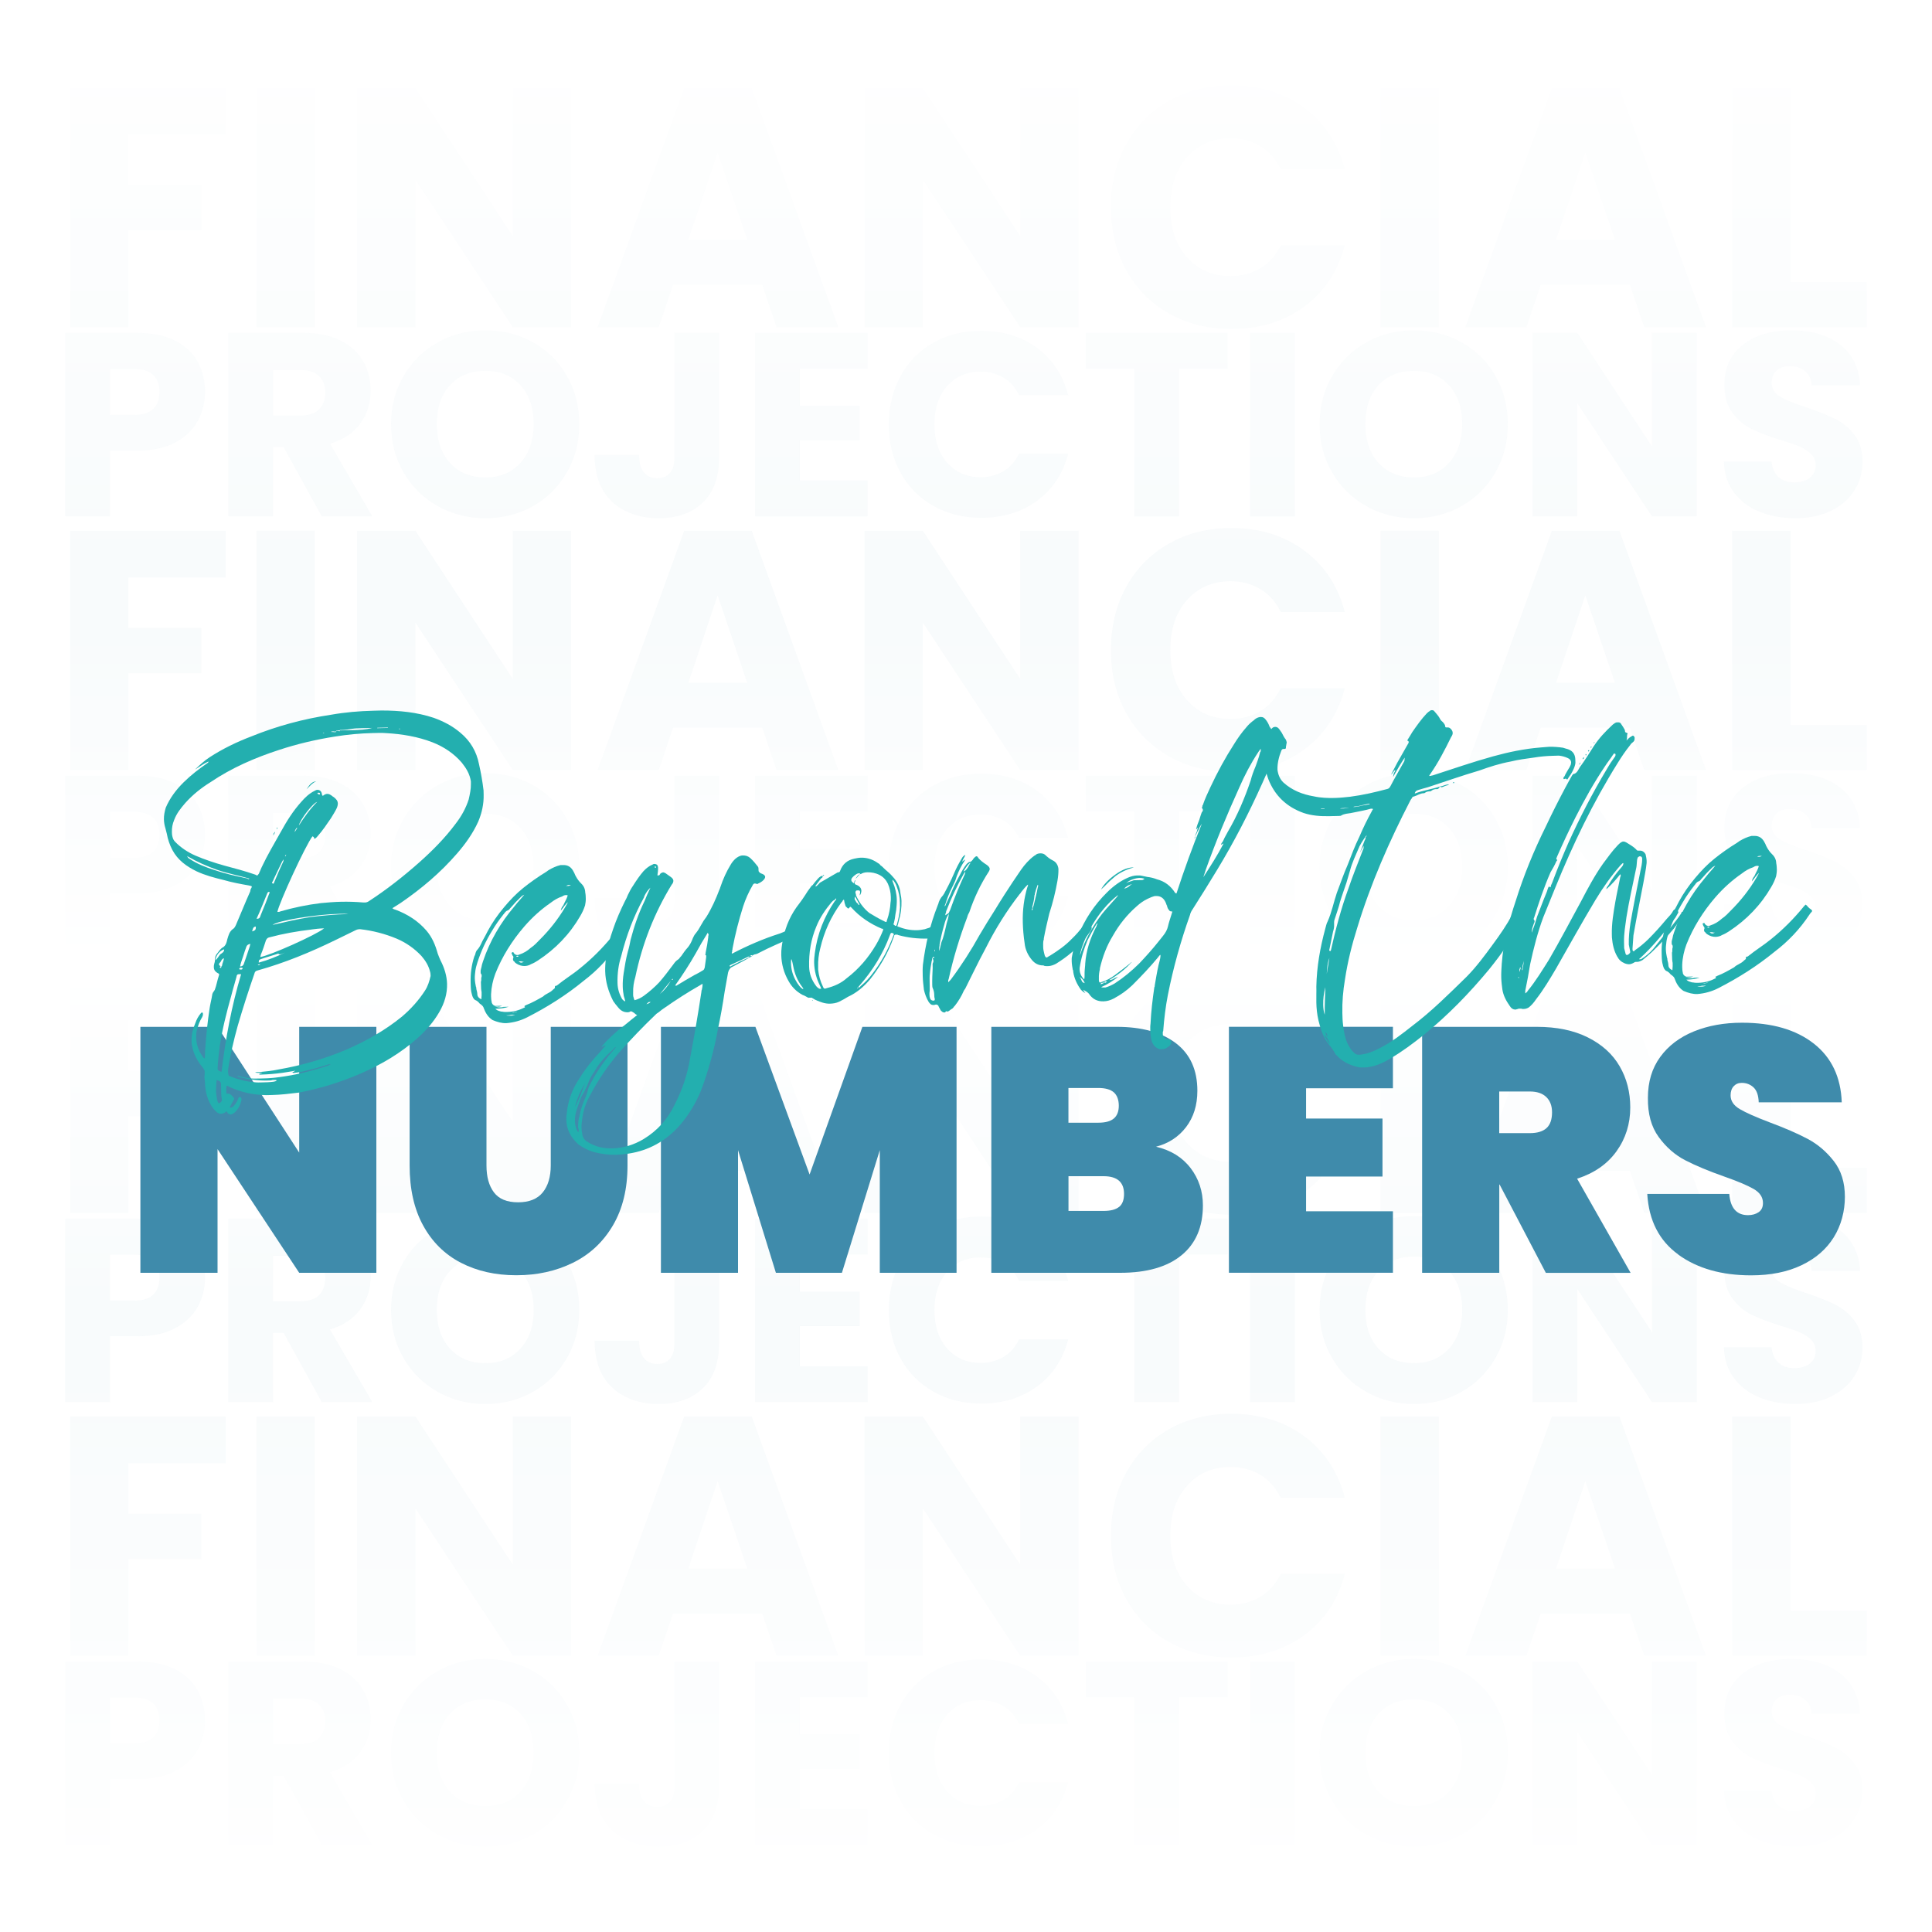 <?xml version="1.0" encoding="UTF-8"?> <svg xmlns="http://www.w3.org/2000/svg" xmlns:xlink="http://www.w3.org/1999/xlink" id="Layer_1" data-name="Layer 1" width="450" height="450" viewBox="0 0 450 450"><defs><linearGradient id="linear-gradient" x1="-2625" y1="-1909.27" x2="-2625" y2="-1990.46" gradientTransform="translate(2850 2135.11)" gradientUnits="userSpaceOnUse"><stop offset="0" stop-color="#fff" stop-opacity="0"></stop><stop offset="1" stop-color="#fff"></stop></linearGradient><linearGradient id="linear-gradient-2" x1="-725" y1="34.39" x2="-725" y2="-46.81" gradientTransform="translate(950 270.97)" xlink:href="#linear-gradient"></linearGradient><filter id="drop-shadow-8"><feOffset dx="6.22" dy="6.22"></feOffset><feGaussianBlur result="blur" stdDeviation="17.77"></feGaussianBlur><feFlood flood-color="#000" flood-opacity=".05"></feFlood><feComposite in2="blur" operator="in"></feComposite><feComposite in="SourceGraphic"></feComposite></filter><filter id="drop-shadow-9"><feOffset dx="6.22" dy="6.22"></feOffset><feGaussianBlur result="blur-2" stdDeviation="17.77"></feGaussianBlur><feFlood flood-color="#000" flood-opacity=".05"></feFlood><feComposite in2="blur-2" operator="in"></feComposite><feComposite in="SourceGraphic"></feComposite></filter><linearGradient id="linear-gradient-3" x1="225" y1="135.38" x2="225" y2="0" gradientTransform="matrix(1,0,0,1,0,0)" xlink:href="#linear-gradient"></linearGradient><linearGradient id="linear-gradient-4" y1="-2079.25" y2="-2214.62" gradientTransform="translate(2850 2529.25)" xlink:href="#linear-gradient"></linearGradient><linearGradient id="linear-gradient-5" x1="225" y1="135.38" x2="225" y2="0" gradientTransform="matrix(1,0,0,1,0,0)" xlink:href="#linear-gradient"></linearGradient><linearGradient id="linear-gradient-6" y1="-2079.25" y2="-2214.62" gradientTransform="translate(2850 2529.25)" xlink:href="#linear-gradient"></linearGradient></defs><g><g opacity=".2"><g opacity=".2"><path d="M52.6,20.48v10.88h-22.7v11.75h16.99v10.56h-16.99v22.54h-13.57V20.48h36.28Z" fill="#3f8bab" stroke-width="0"></path><path d="M73.32,20.48v55.72h-13.57V20.48h13.57Z" fill="#3f8bab" stroke-width="0"></path><path d="M133.02,76.2h-13.57l-22.7-34.37v34.37h-13.57V20.48h13.57l22.7,34.53V20.48h13.57v55.72Z" fill="#3f8bab" stroke-width="0"></path><path d="M177.55,66.36h-20.8l-3.33,9.84h-14.21l20.16-55.72h15.72l20.16,55.72h-14.37l-3.33-9.84ZM174.06,55.88l-6.91-20.4-6.83,20.4h13.73Z" fill="#3f8bab" stroke-width="0"></path><path d="M251.21,76.2h-13.57l-22.7-34.37v34.37h-13.57V20.48h13.57l22.7,34.53V20.48h13.57v55.72Z" fill="#3f8bab" stroke-width="0"></path><path d="M262.33,33.54c2.38-4.31,5.7-7.67,9.96-10.08,4.26-2.41,9.09-3.61,14.49-3.61,6.62,0,12.28,1.75,16.99,5.24,4.71,3.49,7.86,8.26,9.45,14.29h-14.92c-1.11-2.33-2.69-4.1-4.72-5.32-2.04-1.22-4.35-1.83-6.95-1.83-4.18,0-7.57,1.46-10.16,4.37-2.59,2.91-3.89,6.8-3.89,11.67s1.3,8.76,3.89,11.67c2.59,2.91,5.98,4.37,10.16,4.37,2.59,0,4.91-.61,6.95-1.83,2.04-1.22,3.61-2.99,4.72-5.32h14.92c-1.59,6.03-4.74,10.78-9.45,14.25-4.71,3.47-10.37,5.2-16.99,5.2-5.4,0-10.23-1.2-14.49-3.61-4.26-2.41-7.58-5.75-9.96-10.04-2.38-4.29-3.57-9.18-3.57-14.68s1.19-10.41,3.57-14.73Z" fill="#3f8bab" stroke-width="0"></path><path d="M335.12,20.48v55.72h-13.57V20.48h13.57Z" fill="#3f8bab" stroke-width="0"></path><path d="M379.65,66.36h-20.8l-3.33,9.84h-14.21l20.16-55.72h15.72l20.16,55.72h-14.37l-3.33-9.84ZM376.16,55.88l-6.91-20.4-6.83,20.4h13.73Z" fill="#3f8bab" stroke-width="0"></path><path d="M417.04,65.72h17.78v10.48h-31.35V20.48h13.57v45.25Z" fill="#3f8bab" stroke-width="0"></path></g><g opacity=".2"><path d="M46.04,98.09c-1.14,2.05-2.88,3.7-5.23,4.96-2.35,1.26-5.28,1.89-8.77,1.89h-6.45v15.34h-10.41v-42.73h16.86c3.41,0,6.29.59,8.64,1.76,2.35,1.18,4.12,2.8,5.3,4.87,1.18,2.07,1.76,4.44,1.76,7.12,0,2.48-.57,4.74-1.7,6.79ZM35.69,95.26c.97-.93,1.46-2.25,1.46-3.96s-.49-3.02-1.46-3.96c-.97-.93-2.46-1.4-4.44-1.4h-5.66v10.71h5.66c1.99,0,3.47-.47,4.44-1.4Z" fill="#3f8bab" stroke-width="0"></path><path d="M74.96,120.27l-8.89-16.13h-2.5v16.13h-10.41v-42.73h17.47c3.37,0,6.24.59,8.61,1.76,2.37,1.18,4.15,2.79,5.33,4.84,1.18,2.05,1.77,4.33,1.77,6.85,0,2.84-.8,5.38-2.4,7.61-1.6,2.23-3.97,3.81-7.09,4.75l9.86,16.92h-11.75ZM63.57,96.78h6.45c1.91,0,3.34-.47,4.29-1.4.95-.93,1.43-2.25,1.43-3.96s-.48-2.9-1.43-3.83c-.95-.93-2.38-1.4-4.29-1.4h-6.45v10.59Z" fill="#3f8bab" stroke-width="0"></path><path d="M102.01,117.9c-3.35-1.87-6.01-4.47-7.97-7.82-1.97-3.35-2.95-7.11-2.95-11.29s.98-7.93,2.95-11.26c1.97-3.33,4.63-5.92,7.97-7.79,3.35-1.87,7.03-2.8,11.05-2.8s7.7.93,11.05,2.8c3.35,1.87,5.99,4.46,7.91,7.79,1.93,3.33,2.89,7.08,2.89,11.26s-.97,7.94-2.92,11.29c-1.95,3.35-4.59,5.96-7.91,7.82-3.33,1.87-7,2.8-11.02,2.8s-7.7-.93-11.05-2.8ZM121.25,107.8c2.05-2.27,3.07-5.28,3.07-9.01s-1.02-6.79-3.07-9.04c-2.05-2.25-4.78-3.38-8.19-3.38s-6.2,1.12-8.25,3.35c-2.05,2.23-3.07,5.26-3.07,9.07s1.02,6.79,3.07,9.04c2.05,2.25,4.8,3.38,8.25,3.38s6.14-1.13,8.19-3.41Z" fill="#3f8bab" stroke-width="0"></path><path d="M167.48,77.54v29.1c0,4.5-1.27,7.97-3.8,10.41-2.54,2.44-5.96,3.65-10.26,3.65s-8.12-1.28-10.83-3.83c-2.72-2.56-4.08-6.19-4.08-10.9h10.35c0,1.79.37,3.13,1.1,4.05s1.79,1.37,3.17,1.37c1.26,0,2.23-.4,2.92-1.22.69-.81,1.04-1.99,1.04-3.53v-29.1h10.41Z" fill="#3f8bab" stroke-width="0"></path><path d="M186.29,85.88v8.64h13.94v8.04h-13.94v9.37h15.77v8.34h-26.17v-42.73h26.17v8.34h-15.77Z" fill="#3f8bab" stroke-width="0"></path><path d="M209.78,87.56c1.83-3.31,4.37-5.88,7.64-7.73,3.27-1.85,6.97-2.77,11.11-2.77,5.07,0,9.41,1.34,13.03,4.02s6.03,6.33,7.24,10.96h-11.44c-.85-1.79-2.06-3.14-3.62-4.08-1.56-.93-3.34-1.4-5.33-1.4-3.21,0-5.8,1.12-7.79,3.35-1.99,2.23-2.98,5.21-2.98,8.95s.99,6.72,2.98,8.95c1.99,2.23,4.58,3.35,7.79,3.35,1.99,0,3.76-.47,5.33-1.4,1.56-.93,2.77-2.29,3.62-4.08h11.44c-1.22,4.63-3.63,8.27-7.24,10.93-3.61,2.66-7.95,3.99-13.03,3.99-4.14,0-7.84-.92-11.11-2.77-3.27-1.85-5.81-4.41-7.64-7.7-1.83-3.29-2.74-7.04-2.74-11.26s.91-7.98,2.74-11.29Z" fill="#3f8bab" stroke-width="0"></path><path d="M285.93,77.54v8.34h-11.32v34.39h-10.41v-34.39h-11.32v-8.34h33.05Z" fill="#3f8bab" stroke-width="0"></path><path d="M301.58,77.54v42.73h-10.41v-42.73h10.41Z" fill="#3f8bab" stroke-width="0"></path><path d="M318.29,117.9c-3.35-1.87-6.01-4.47-7.97-7.82-1.97-3.35-2.95-7.11-2.95-11.29s.98-7.93,2.95-11.26c1.97-3.33,4.63-5.92,7.97-7.79,3.35-1.87,7.03-2.8,11.05-2.8s7.7.93,11.05,2.8c3.35,1.87,5.99,4.46,7.91,7.79,1.93,3.33,2.89,7.08,2.89,11.26s-.97,7.94-2.92,11.29c-1.95,3.35-4.59,5.96-7.91,7.82-3.33,1.87-7,2.8-11.02,2.8s-7.7-.93-11.05-2.8ZM337.52,107.8c2.05-2.27,3.07-5.28,3.07-9.01s-1.02-6.79-3.07-9.04c-2.05-2.25-4.78-3.38-8.19-3.38s-6.2,1.12-8.25,3.35c-2.05,2.23-3.07,5.26-3.07,9.07s1.02,6.79,3.07,9.04c2.05,2.25,4.8,3.38,8.25,3.38s6.14-1.13,8.19-3.41Z" fill="#3f8bab" stroke-width="0"></path><path d="M395.2,120.27h-10.41l-17.41-26.36v26.36h-10.41v-42.73h10.41l17.41,26.48v-26.48h10.41v42.73Z" fill="#3f8bab" stroke-width="0"></path><path d="M409.81,119.18c-2.48-1.01-4.45-2.52-5.93-4.5-1.48-1.99-2.26-4.38-2.34-7.18h11.08c.16,1.58.71,2.79,1.64,3.62.93.83,2.15,1.25,3.65,1.25s2.76-.35,3.65-1.07c.89-.71,1.34-1.69,1.34-2.95,0-1.05-.36-1.93-1.07-2.62-.71-.69-1.58-1.26-2.62-1.71-1.04-.45-2.51-.95-4.41-1.52-2.76-.85-5.01-1.7-6.76-2.56-1.75-.85-3.25-2.11-4.5-3.77-1.26-1.66-1.89-3.83-1.89-6.51,0-3.98,1.44-7.09,4.32-9.34,2.88-2.25,6.63-3.38,11.26-3.38s8.5,1.13,11.38,3.38c2.88,2.25,4.42,5.39,4.63,9.4h-11.26c-.08-1.38-.59-2.46-1.52-3.26-.93-.79-2.13-1.19-3.59-1.19-1.26,0-2.27.33-3.04,1-.77.67-1.16,1.63-1.16,2.89,0,1.38.65,2.46,1.95,3.23,1.3.77,3.33,1.6,6.09,2.5,2.76.93,5,1.83,6.73,2.68s3.22,2.09,4.47,3.71c1.26,1.62,1.89,3.71,1.89,6.27s-.62,4.65-1.86,6.63c-1.24,1.99-3.03,3.57-5.39,4.75-2.35,1.18-5.13,1.76-8.34,1.76s-5.93-.51-8.4-1.52Z" fill="#3f8bab" stroke-width="0"></path></g></g><g opacity=".2"><g opacity=".2"><path d="M52.6,123.63v10.88h-22.7v11.75h16.99v10.56h-16.99v22.54h-13.57v-55.72h36.28Z" fill="#3f8bab" stroke-width="0"></path><path d="M73.32,123.63v55.72h-13.57v-55.72h13.57Z" fill="#3f8bab" stroke-width="0"></path><path d="M133.02,179.36h-13.57l-22.7-34.37v34.37h-13.57v-55.72h13.57l22.7,34.53v-34.53h13.57v55.72Z" fill="#3f8bab" stroke-width="0"></path><path d="M177.55,169.51h-20.8l-3.33,9.84h-14.21l20.16-55.72h15.72l20.16,55.72h-14.37l-3.33-9.84ZM174.06,159.03l-6.91-20.4-6.83,20.4h13.73Z" fill="#3f8bab" stroke-width="0"></path><path d="M251.21,179.36h-13.57l-22.7-34.37v34.37h-13.57v-55.72h13.57l22.7,34.53v-34.53h13.57v55.72Z" fill="#3f8bab" stroke-width="0"></path><path d="M262.33,136.69c2.38-4.31,5.7-7.67,9.96-10.08,4.26-2.41,9.09-3.61,14.49-3.61,6.62,0,12.28,1.75,16.99,5.24,4.71,3.49,7.86,8.26,9.45,14.29h-14.92c-1.11-2.33-2.69-4.1-4.72-5.32-2.04-1.22-4.35-1.83-6.95-1.83-4.18,0-7.57,1.46-10.16,4.37-2.59,2.91-3.89,6.8-3.89,11.67s1.3,8.76,3.89,11.67c2.59,2.91,5.98,4.37,10.16,4.37,2.59,0,4.91-.61,6.95-1.83,2.04-1.22,3.61-2.99,4.72-5.32h14.92c-1.59,6.03-4.74,10.78-9.45,14.25-4.71,3.47-10.37,5.2-16.99,5.2-5.4,0-10.23-1.2-14.49-3.61-4.26-2.41-7.58-5.75-9.96-10.04-2.38-4.29-3.57-9.18-3.57-14.68s1.19-10.41,3.57-14.73Z" fill="#3f8bab" stroke-width="0"></path><path d="M335.12,123.63v55.72h-13.57v-55.72h13.57Z" fill="#3f8bab" stroke-width="0"></path><path d="M379.65,169.51h-20.8l-3.33,9.84h-14.21l20.16-55.72h15.72l20.16,55.72h-14.37l-3.33-9.84ZM376.16,159.03l-6.91-20.4-6.83,20.4h13.73Z" fill="#3f8bab" stroke-width="0"></path><path d="M417.04,168.88h17.78v10.48h-31.35v-55.72h13.57v45.25Z" fill="#3f8bab" stroke-width="0"></path></g><g opacity=".2"><path d="M46.04,201.24c-1.14,2.05-2.88,3.7-5.23,4.96-2.35,1.26-5.28,1.89-8.77,1.89h-6.45v15.34h-10.41v-42.73h16.86c3.41,0,6.29.59,8.64,1.76,2.35,1.18,4.12,2.8,5.3,4.87,1.18,2.07,1.76,4.44,1.76,7.12,0,2.48-.57,4.74-1.7,6.79ZM35.69,198.41c.97-.93,1.46-2.25,1.46-3.96s-.49-3.02-1.46-3.96c-.97-.93-2.46-1.4-4.44-1.4h-5.66v10.71h5.66c1.99,0,3.47-.47,4.44-1.4Z" fill="#3f8bab" stroke-width="0"></path><path d="M74.96,223.43l-8.89-16.13h-2.5v16.13h-10.41v-42.73h17.47c3.37,0,6.24.59,8.61,1.76,2.37,1.18,4.15,2.79,5.33,4.84,1.18,2.05,1.77,4.33,1.77,6.85,0,2.84-.8,5.38-2.4,7.61-1.6,2.23-3.97,3.81-7.09,4.75l9.86,16.92h-11.75ZM63.57,199.93h6.45c1.91,0,3.34-.47,4.29-1.4.95-.93,1.43-2.25,1.43-3.96s-.48-2.9-1.43-3.83c-.95-.93-2.38-1.4-4.29-1.4h-6.45v10.59Z" fill="#3f8bab" stroke-width="0"></path><path d="M102.01,221.05c-3.35-1.87-6.01-4.47-7.97-7.82-1.97-3.35-2.95-7.11-2.95-11.29s.98-7.93,2.95-11.26c1.97-3.33,4.63-5.92,7.97-7.79,3.35-1.87,7.03-2.8,11.05-2.8s7.7.93,11.05,2.8c3.35,1.87,5.99,4.46,7.91,7.79,1.93,3.33,2.89,7.08,2.89,11.26s-.97,7.94-2.92,11.29c-1.95,3.35-4.59,5.96-7.91,7.82-3.33,1.87-7,2.8-11.02,2.8s-7.7-.93-11.05-2.8ZM121.25,210.95c2.05-2.27,3.07-5.28,3.07-9.01s-1.02-6.79-3.07-9.04c-2.05-2.25-4.78-3.38-8.19-3.38s-6.2,1.12-8.25,3.35c-2.05,2.23-3.07,5.26-3.07,9.07s1.02,6.79,3.07,9.04c2.05,2.25,4.8,3.38,8.25,3.38s6.14-1.13,8.19-3.41Z" fill="#3f8bab" stroke-width="0"></path><path d="M167.48,180.7v29.1c0,4.5-1.27,7.97-3.8,10.41-2.54,2.44-5.96,3.65-10.26,3.65s-8.12-1.28-10.83-3.83c-2.72-2.56-4.08-6.19-4.08-10.9h10.35c0,1.79.37,3.13,1.1,4.05s1.79,1.37,3.17,1.37c1.26,0,2.23-.4,2.92-1.22.69-.81,1.04-1.99,1.04-3.53v-29.1h10.41Z" fill="#3f8bab" stroke-width="0"></path><path d="M186.29,189.04v8.64h13.94v8.04h-13.94v9.37h15.77v8.34h-26.17v-42.73h26.17v8.34h-15.77Z" fill="#3f8bab" stroke-width="0"></path><path d="M209.78,190.71c1.83-3.31,4.37-5.88,7.64-7.73,3.27-1.85,6.97-2.77,11.11-2.77,5.07,0,9.41,1.34,13.03,4.02s6.03,6.33,7.24,10.96h-11.44c-.85-1.79-2.06-3.14-3.62-4.08-1.56-.93-3.34-1.4-5.33-1.4-3.21,0-5.8,1.12-7.79,3.35-1.99,2.23-2.98,5.21-2.98,8.95s.99,6.72,2.98,8.95c1.99,2.23,4.58,3.35,7.79,3.35,1.99,0,3.76-.47,5.33-1.4,1.56-.93,2.77-2.29,3.62-4.08h11.44c-1.22,4.63-3.63,8.27-7.24,10.93-3.61,2.66-7.95,3.99-13.03,3.99-4.14,0-7.84-.92-11.11-2.77-3.27-1.85-5.81-4.41-7.64-7.7-1.83-3.29-2.74-7.04-2.74-11.26s.91-7.98,2.74-11.29Z" fill="#3f8bab" stroke-width="0"></path><path d="M285.93,180.7v8.34h-11.32v34.39h-10.41v-34.39h-11.32v-8.34h33.05Z" fill="#3f8bab" stroke-width="0"></path><path d="M301.58,180.7v42.73h-10.41v-42.73h10.41Z" fill="#3f8bab" stroke-width="0"></path><path d="M318.29,221.05c-3.35-1.87-6.01-4.47-7.97-7.82-1.97-3.35-2.95-7.11-2.95-11.29s.98-7.93,2.95-11.26c1.97-3.33,4.63-5.92,7.97-7.79,3.35-1.87,7.03-2.8,11.05-2.8s7.7.93,11.05,2.8c3.35,1.87,5.99,4.46,7.91,7.79,1.93,3.33,2.89,7.08,2.89,11.26s-.97,7.94-2.92,11.29c-1.95,3.35-4.59,5.96-7.91,7.82-3.33,1.87-7,2.8-11.02,2.8s-7.7-.93-11.05-2.8ZM337.52,210.95c2.05-2.27,3.07-5.28,3.07-9.01s-1.02-6.79-3.07-9.04c-2.05-2.25-4.78-3.38-8.19-3.38s-6.2,1.12-8.25,3.35c-2.05,2.23-3.07,5.26-3.07,9.07s1.02,6.79,3.07,9.04c2.05,2.25,4.8,3.38,8.25,3.38s6.14-1.13,8.19-3.41Z" fill="#3f8bab" stroke-width="0"></path><path d="M395.2,223.43h-10.41l-17.41-26.36v26.36h-10.41v-42.73h10.41l17.41,26.48v-26.48h10.41v42.73Z" fill="#3f8bab" stroke-width="0"></path><path d="M409.81,222.33c-2.48-1.01-4.45-2.52-5.93-4.5-1.48-1.99-2.26-4.38-2.34-7.18h11.08c.16,1.58.71,2.79,1.64,3.62.93.83,2.15,1.25,3.65,1.25s2.76-.35,3.65-1.07c.89-.71,1.34-1.69,1.34-2.95,0-1.05-.36-1.93-1.07-2.62-.71-.69-1.58-1.26-2.62-1.71-1.04-.45-2.51-.95-4.41-1.52-2.76-.85-5.01-1.7-6.76-2.56-1.75-.85-3.25-2.11-4.5-3.77-1.26-1.66-1.89-3.83-1.89-6.51,0-3.98,1.44-7.09,4.32-9.34,2.88-2.25,6.63-3.38,11.26-3.38s8.5,1.13,11.38,3.38c2.88,2.25,4.42,5.39,4.63,9.4h-11.26c-.08-1.38-.59-2.46-1.52-3.26-.93-.79-2.13-1.19-3.59-1.19-1.26,0-2.27.33-3.04,1-.77.67-1.16,1.63-1.16,2.89,0,1.38.65,2.46,1.95,3.23,1.3.77,3.33,1.6,6.09,2.5,2.76.93,5,1.83,6.73,2.68s3.22,2.09,4.47,3.71c1.26,1.62,1.89,3.71,1.89,6.27s-.62,4.65-1.86,6.63c-1.24,1.99-3.03,3.57-5.39,4.75-2.35,1.18-5.13,1.76-8.34,1.76s-5.93-.51-8.4-1.52Z" fill="#3f8bab" stroke-width="0"></path></g></g><g opacity=".2"><g opacity=".2"><path d="M52.6,226.78v10.88h-22.7v11.75h16.99v10.56h-16.99v22.54h-13.57v-55.72h36.28Z" fill="#3f8bab" stroke-width="0"></path><path d="M73.32,226.78v55.72h-13.57v-55.72h13.57Z" fill="#3f8bab" stroke-width="0"></path><path d="M133.02,282.51h-13.57l-22.7-34.37v34.37h-13.57v-55.72h13.57l22.7,34.53v-34.53h13.57v55.72Z" fill="#3f8bab" stroke-width="0"></path><path d="M177.55,272.67h-20.8l-3.33,9.84h-14.21l20.16-55.72h15.72l20.16,55.72h-14.37l-3.33-9.84ZM174.06,262.19l-6.91-20.4-6.83,20.4h13.73Z" fill="#3f8bab" stroke-width="0"></path><path d="M251.21,282.51h-13.57l-22.7-34.37v34.37h-13.57v-55.72h13.57l22.7,34.53v-34.53h13.57v55.72Z" fill="#3f8bab" stroke-width="0"></path><path d="M262.33,239.84c2.38-4.31,5.7-7.67,9.96-10.08,4.26-2.41,9.09-3.61,14.49-3.61,6.62,0,12.28,1.75,16.99,5.24,4.71,3.49,7.86,8.26,9.45,14.29h-14.92c-1.11-2.33-2.69-4.1-4.72-5.32-2.04-1.22-4.35-1.83-6.95-1.83-4.18,0-7.57,1.46-10.16,4.37-2.59,2.91-3.89,6.8-3.89,11.67s1.3,8.76,3.89,11.67c2.59,2.91,5.98,4.37,10.16,4.37,2.59,0,4.91-.61,6.95-1.83,2.04-1.22,3.61-2.99,4.72-5.32h14.92c-1.59,6.03-4.74,10.78-9.45,14.25-4.71,3.47-10.37,5.2-16.99,5.2-5.4,0-10.23-1.2-14.49-3.61-4.26-2.41-7.58-5.75-9.96-10.04-2.38-4.29-3.57-9.18-3.57-14.68s1.19-10.41,3.57-14.73Z" fill="#3f8bab" stroke-width="0"></path><path d="M335.12,226.78v55.72h-13.57v-55.72h13.57Z" fill="#3f8bab" stroke-width="0"></path><path d="M379.65,272.67h-20.8l-3.33,9.84h-14.21l20.16-55.72h15.72l20.16,55.72h-14.37l-3.33-9.84ZM376.16,262.19l-6.91-20.4-6.83,20.4h13.73Z" fill="#3f8bab" stroke-width="0"></path><path d="M417.04,272.03h17.78v10.48h-31.35v-55.72h13.57v45.25Z" fill="#3f8bab" stroke-width="0"></path></g><g opacity=".2"><path d="M46.04,304.39c-1.14,2.05-2.88,3.7-5.23,4.96-2.35,1.26-5.28,1.89-8.77,1.89h-6.45v15.34h-10.41v-42.73h16.86c3.41,0,6.29.59,8.64,1.76,2.35,1.18,4.12,2.8,5.3,4.87,1.18,2.07,1.76,4.44,1.76,7.12,0,2.48-.57,4.74-1.7,6.79ZM35.69,301.56c.97-.93,1.46-2.25,1.46-3.96s-.49-3.02-1.46-3.96c-.97-.93-2.46-1.4-4.44-1.4h-5.66v10.71h5.66c1.99,0,3.47-.47,4.44-1.4Z" fill="#3f8bab" stroke-width="0"></path><path d="M74.96,326.58l-8.89-16.13h-2.5v16.13h-10.41v-42.73h17.47c3.37,0,6.24.59,8.61,1.76,2.37,1.18,4.15,2.79,5.33,4.84,1.18,2.05,1.77,4.33,1.77,6.85,0,2.84-.8,5.38-2.4,7.61-1.6,2.23-3.97,3.81-7.09,4.75l9.86,16.92h-11.75ZM63.57,303.08h6.45c1.91,0,3.34-.47,4.29-1.4.95-.93,1.43-2.25,1.43-3.96s-.48-2.9-1.43-3.83c-.95-.93-2.38-1.4-4.29-1.4h-6.45v10.59Z" fill="#3f8bab" stroke-width="0"></path><path d="M102.01,324.21c-3.35-1.87-6.01-4.47-7.97-7.82-1.97-3.35-2.95-7.11-2.95-11.29s.98-7.93,2.95-11.26c1.97-3.33,4.63-5.92,7.97-7.79,3.35-1.87,7.03-2.8,11.05-2.8s7.7.93,11.05,2.8c3.35,1.87,5.99,4.46,7.91,7.79,1.93,3.33,2.89,7.08,2.89,11.26s-.97,7.94-2.92,11.29c-1.95,3.35-4.59,5.96-7.91,7.82-3.33,1.87-7,2.8-11.02,2.8s-7.7-.93-11.05-2.8ZM121.25,314.1c2.05-2.27,3.07-5.28,3.07-9.01s-1.02-6.79-3.07-9.04c-2.05-2.25-4.78-3.38-8.19-3.38s-6.2,1.12-8.25,3.35c-2.05,2.23-3.07,5.26-3.07,9.07s1.02,6.79,3.07,9.04c2.05,2.25,4.8,3.38,8.25,3.38s6.14-1.13,8.19-3.41Z" fill="#3f8bab" stroke-width="0"></path><path d="M167.48,283.85v29.1c0,4.5-1.27,7.97-3.8,10.41-2.54,2.44-5.96,3.65-10.26,3.65s-8.12-1.28-10.83-3.83c-2.72-2.56-4.08-6.19-4.08-10.9h10.35c0,1.79.37,3.13,1.1,4.05s1.79,1.37,3.17,1.37c1.26,0,2.23-.4,2.92-1.22.69-.81,1.04-1.99,1.04-3.53v-29.1h10.41Z" fill="#3f8bab" stroke-width="0"></path><path d="M186.29,292.19v8.64h13.94v8.04h-13.94v9.37h15.77v8.34h-26.17v-42.73h26.17v8.34h-15.77Z" fill="#3f8bab" stroke-width="0"></path><path d="M209.78,293.86c1.83-3.31,4.37-5.88,7.64-7.73,3.27-1.85,6.97-2.77,11.11-2.77,5.07,0,9.41,1.34,13.03,4.02s6.03,6.33,7.24,10.96h-11.44c-.85-1.79-2.06-3.14-3.62-4.08-1.56-.93-3.34-1.4-5.33-1.4-3.21,0-5.8,1.12-7.79,3.35-1.99,2.23-2.98,5.21-2.98,8.95s.99,6.72,2.98,8.95c1.99,2.23,4.58,3.35,7.79,3.35,1.99,0,3.76-.47,5.33-1.4,1.56-.93,2.77-2.29,3.62-4.08h11.44c-1.22,4.63-3.63,8.27-7.24,10.93-3.61,2.66-7.95,3.99-13.03,3.99-4.14,0-7.84-.92-11.11-2.77-3.27-1.85-5.81-4.41-7.64-7.7-1.83-3.29-2.74-7.04-2.74-11.26s.91-7.98,2.74-11.29Z" fill="#3f8bab" stroke-width="0"></path><path d="M285.93,283.85v8.34h-11.32v34.39h-10.41v-34.39h-11.32v-8.34h33.05Z" fill="#3f8bab" stroke-width="0"></path><path d="M301.58,283.85v42.73h-10.41v-42.73h10.41Z" fill="#3f8bab" stroke-width="0"></path><path d="M318.29,324.21c-3.35-1.87-6.01-4.47-7.97-7.82-1.97-3.35-2.95-7.11-2.95-11.29s.98-7.93,2.95-11.26c1.97-3.33,4.63-5.92,7.97-7.79,3.35-1.87,7.03-2.8,11.05-2.8s7.7.93,11.05,2.8c3.35,1.87,5.99,4.46,7.91,7.79,1.93,3.33,2.89,7.08,2.89,11.26s-.97,7.94-2.92,11.29c-1.95,3.35-4.59,5.96-7.91,7.82-3.33,1.87-7,2.8-11.02,2.8s-7.7-.93-11.05-2.8ZM337.52,314.1c2.05-2.27,3.07-5.28,3.07-9.01s-1.02-6.79-3.07-9.04c-2.05-2.25-4.78-3.38-8.19-3.38s-6.2,1.12-8.25,3.35c-2.05,2.23-3.07,5.26-3.07,9.07s1.02,6.79,3.07,9.04c2.05,2.25,4.8,3.38,8.25,3.38s6.14-1.13,8.19-3.41Z" fill="#3f8bab" stroke-width="0"></path><path d="M395.2,326.58h-10.41l-17.41-26.36v26.36h-10.41v-42.73h10.41l17.41,26.48v-26.48h10.41v42.73Z" fill="#3f8bab" stroke-width="0"></path><path d="M409.81,325.48c-2.48-1.01-4.45-2.52-5.93-4.5-1.48-1.99-2.26-4.38-2.34-7.18h11.08c.16,1.58.71,2.79,1.64,3.62.93.83,2.15,1.25,3.65,1.25s2.76-.35,3.65-1.07c.89-.71,1.34-1.69,1.34-2.95,0-1.05-.36-1.93-1.07-2.62-.71-.69-1.58-1.26-2.62-1.71-1.04-.45-2.51-.95-4.41-1.52-2.76-.85-5.01-1.7-6.76-2.56-1.75-.85-3.25-2.11-4.5-3.77-1.26-1.66-1.89-3.83-1.89-6.51,0-3.98,1.44-7.09,4.32-9.34,2.88-2.25,6.63-3.38,11.26-3.38s8.5,1.13,11.38,3.38c2.88,2.25,4.42,5.39,4.63,9.4h-11.26c-.08-1.38-.59-2.46-1.52-3.26-.93-.79-2.13-1.19-3.59-1.19-1.26,0-2.27.33-3.04,1-.77.67-1.16,1.63-1.16,2.89,0,1.38.65,2.46,1.95,3.23,1.3.77,3.33,1.6,6.09,2.5,2.76.93,5,1.83,6.73,2.68s3.22,2.09,4.47,3.71c1.26,1.62,1.89,3.71,1.89,6.27s-.62,4.65-1.86,6.63c-1.24,1.99-3.03,3.57-5.39,4.75-2.35,1.18-5.13,1.76-8.34,1.76s-5.93-.51-8.4-1.52Z" fill="#3f8bab" stroke-width="0"></path></g></g><g opacity=".2"><g opacity=".2"><path d="M52.6,329.94v10.88h-22.7v11.75h16.99v10.56h-16.99v22.54h-13.57v-55.72h36.28Z" fill="#3f8bab" stroke-width="0"></path><path d="M73.32,329.94v55.72h-13.57v-55.72h13.57Z" fill="#3f8bab" stroke-width="0"></path><path d="M133.02,385.66h-13.57l-22.7-34.37v34.37h-13.57v-55.72h13.57l22.7,34.53v-34.53h13.57v55.72Z" fill="#3f8bab" stroke-width="0"></path><path d="M177.55,375.82h-20.8l-3.33,9.84h-14.21l20.16-55.72h15.72l20.16,55.72h-14.37l-3.33-9.84ZM174.06,365.34l-6.91-20.4-6.83,20.4h13.73Z" fill="#3f8bab" stroke-width="0"></path><path d="M251.21,385.66h-13.57l-22.7-34.37v34.37h-13.57v-55.72h13.57l22.7,34.53v-34.53h13.57v55.72Z" fill="#3f8bab" stroke-width="0"></path><path d="M262.33,342.99c2.38-4.31,5.7-7.67,9.96-10.08,4.26-2.41,9.09-3.61,14.49-3.61,6.62,0,12.28,1.75,16.99,5.24,4.71,3.49,7.86,8.26,9.45,14.29h-14.92c-1.11-2.33-2.69-4.1-4.72-5.32-2.04-1.22-4.35-1.83-6.95-1.83-4.18,0-7.57,1.46-10.16,4.37-2.59,2.91-3.89,6.8-3.89,11.67s1.3,8.76,3.89,11.67c2.59,2.91,5.98,4.37,10.16,4.37,2.59,0,4.91-.61,6.95-1.83,2.04-1.22,3.61-2.99,4.72-5.32h14.92c-1.59,6.03-4.74,10.78-9.45,14.25-4.71,3.47-10.37,5.2-16.99,5.2-5.4,0-10.23-1.2-14.49-3.61-4.26-2.41-7.58-5.75-9.96-10.04-2.38-4.29-3.57-9.18-3.57-14.68s1.19-10.41,3.57-14.73Z" fill="#3f8bab" stroke-width="0"></path><path d="M335.12,329.94v55.72h-13.57v-55.72h13.57Z" fill="#3f8bab" stroke-width="0"></path><path d="M379.65,375.82h-20.8l-3.33,9.84h-14.21l20.16-55.72h15.72l20.16,55.72h-14.37l-3.33-9.84ZM376.16,365.34l-6.91-20.4-6.83,20.4h13.73Z" fill="#3f8bab" stroke-width="0"></path><path d="M417.04,375.18h17.78v10.48h-31.35v-55.72h13.57v45.25Z" fill="#3f8bab" stroke-width="0"></path></g><g opacity=".2"><path d="M46.04,407.54c-1.14,2.05-2.88,3.7-5.23,4.96-2.35,1.26-5.28,1.89-8.77,1.89h-6.45v15.34h-10.41v-42.73h16.86c3.41,0,6.29.59,8.64,1.76,2.35,1.18,4.12,2.8,5.3,4.87,1.18,2.07,1.76,4.44,1.76,7.12,0,2.48-.57,4.74-1.7,6.79ZM35.69,404.71c.97-.93,1.46-2.25,1.46-3.96s-.49-3.02-1.46-3.96c-.97-.93-2.46-1.4-4.44-1.4h-5.66v10.71h5.66c1.99,0,3.47-.47,4.44-1.4Z" fill="#3f8bab" stroke-width="0"></path><path d="M74.96,429.73l-8.89-16.13h-2.5v16.13h-10.41v-42.73h17.47c3.37,0,6.24.59,8.61,1.76,2.37,1.18,4.15,2.79,5.33,4.84,1.18,2.05,1.77,4.33,1.77,6.85,0,2.84-.8,5.38-2.4,7.61-1.6,2.23-3.97,3.81-7.09,4.75l9.86,16.92h-11.75ZM63.57,406.24h6.45c1.91,0,3.34-.47,4.29-1.4.95-.93,1.43-2.25,1.43-3.96s-.48-2.9-1.43-3.83c-.95-.93-2.38-1.4-4.29-1.4h-6.45v10.59Z" fill="#3f8bab" stroke-width="0"></path><path d="M102.01,427.36c-3.35-1.87-6.01-4.47-7.97-7.82-1.97-3.35-2.95-7.11-2.95-11.29s.98-7.93,2.95-11.26c1.97-3.33,4.63-5.92,7.97-7.79,3.35-1.87,7.03-2.8,11.05-2.8s7.7.93,11.05,2.8c3.35,1.87,5.99,4.46,7.91,7.79,1.93,3.33,2.89,7.08,2.89,11.26s-.97,7.94-2.92,11.29c-1.95,3.35-4.59,5.96-7.91,7.82-3.33,1.87-7,2.8-11.02,2.8s-7.7-.93-11.05-2.8ZM121.25,417.25c2.05-2.27,3.07-5.28,3.07-9.01s-1.02-6.79-3.07-9.04c-2.05-2.25-4.78-3.38-8.19-3.38s-6.2,1.12-8.25,3.35c-2.05,2.23-3.07,5.26-3.07,9.07s1.02,6.79,3.07,9.04c2.05,2.25,4.8,3.38,8.25,3.38s6.14-1.13,8.19-3.41Z" fill="#3f8bab" stroke-width="0"></path><path d="M167.48,387v29.1c0,4.5-1.27,7.97-3.8,10.41-2.54,2.44-5.96,3.65-10.26,3.65s-8.12-1.28-10.83-3.83c-2.72-2.56-4.08-6.19-4.08-10.9h10.35c0,1.79.37,3.13,1.1,4.05s1.79,1.37,3.17,1.37c1.26,0,2.23-.4,2.92-1.22.69-.81,1.04-1.99,1.04-3.53v-29.1h10.41Z" fill="#3f8bab" stroke-width="0"></path><path d="M186.29,395.34v8.64h13.94v8.04h-13.94v9.37h15.77v8.34h-26.17v-42.73h26.17v8.34h-15.77Z" fill="#3f8bab" stroke-width="0"></path><path d="M209.78,397.01c1.83-3.31,4.37-5.88,7.64-7.73,3.27-1.85,6.97-2.77,11.11-2.77,5.07,0,9.41,1.34,13.03,4.02s6.03,6.33,7.24,10.96h-11.44c-.85-1.79-2.06-3.14-3.62-4.08-1.56-.93-3.34-1.4-5.33-1.4-3.21,0-5.8,1.12-7.79,3.35-1.99,2.23-2.98,5.21-2.98,8.95s.99,6.72,2.98,8.95c1.99,2.23,4.58,3.35,7.79,3.35,1.99,0,3.76-.47,5.33-1.4,1.56-.93,2.77-2.29,3.62-4.08h11.44c-1.22,4.63-3.63,8.27-7.24,10.93-3.61,2.66-7.95,3.99-13.03,3.99-4.14,0-7.84-.92-11.11-2.77-3.27-1.85-5.81-4.41-7.64-7.7-1.83-3.29-2.74-7.04-2.74-11.26s.91-7.98,2.74-11.29Z" fill="#3f8bab" stroke-width="0"></path><path d="M285.93,387v8.34h-11.32v34.39h-10.41v-34.39h-11.32v-8.34h33.05Z" fill="#3f8bab" stroke-width="0"></path><path d="M301.58,387v42.73h-10.41v-42.73h10.41Z" fill="#3f8bab" stroke-width="0"></path><path d="M318.29,427.36c-3.35-1.87-6.01-4.47-7.97-7.82-1.97-3.35-2.95-7.11-2.95-11.29s.98-7.93,2.95-11.26c1.97-3.33,4.63-5.92,7.97-7.79,3.35-1.87,7.03-2.8,11.05-2.8s7.7.93,11.05,2.8c3.35,1.87,5.99,4.46,7.91,7.79,1.93,3.33,2.89,7.08,2.89,11.26s-.97,7.94-2.92,11.29c-1.95,3.35-4.59,5.96-7.91,7.82-3.33,1.87-7,2.8-11.02,2.8s-7.7-.93-11.05-2.8ZM337.52,417.25c2.05-2.27,3.07-5.28,3.07-9.01s-1.02-6.79-3.07-9.04c-2.05-2.25-4.78-3.38-8.19-3.38s-6.2,1.12-8.25,3.35c-2.05,2.23-3.07,5.26-3.07,9.07s1.02,6.79,3.07,9.04c2.05,2.25,4.8,3.38,8.25,3.38s6.14-1.13,8.19-3.41Z" fill="#3f8bab" stroke-width="0"></path><path d="M395.2,429.73h-10.41l-17.41-26.36v26.36h-10.41v-42.73h10.41l17.41,26.48v-26.48h10.41v42.73Z" fill="#3f8bab" stroke-width="0"></path><path d="M409.81,428.64c-2.48-1.01-4.45-2.52-5.93-4.5-1.48-1.99-2.26-4.38-2.34-7.18h11.08c.16,1.58.71,2.79,1.64,3.62.93.83,2.15,1.25,3.65,1.25s2.76-.35,3.65-1.07c.89-.71,1.34-1.69,1.34-2.95,0-1.05-.36-1.93-1.07-2.62-.71-.69-1.58-1.26-2.62-1.71-1.04-.45-2.51-.95-4.41-1.52-2.76-.85-5.01-1.7-6.76-2.56-1.75-.85-3.25-2.11-4.5-3.77-1.26-1.66-1.89-3.83-1.89-6.51,0-3.98,1.44-7.09,4.32-9.34,2.88-2.25,6.63-3.38,11.26-3.38s8.5,1.13,11.38,3.38c2.88,2.25,4.42,5.39,4.63,9.4h-11.26c-.08-1.38-.59-2.46-1.52-3.26-.93-.79-2.13-1.19-3.59-1.19-1.26,0-2.27.33-3.04,1-.77.67-1.16,1.63-1.16,2.89,0,1.38.65,2.46,1.95,3.23,1.3.77,3.33,1.6,6.09,2.5,2.76.93,5,1.83,6.73,2.68s3.22,2.09,4.47,3.71c1.26,1.62,1.89,3.71,1.89,6.27s-.62,4.65-1.86,6.63c-1.24,1.99-3.03,3.57-5.39,4.75-2.35,1.18-5.13,1.76-8.34,1.76s-5.93-.51-8.4-1.52Z" fill="#3f8bab" stroke-width="0"></path></g></g></g><g><rect y="144.65" width="450" height="81.19" transform="translate(450 370.49) rotate(180)" fill="url(#linear-gradient)" stroke-width="0"></rect><rect y="224.16" width="450" height="81.19" fill="url(#linear-gradient-2)" stroke-width="0"></rect></g><g filter="url(#drop-shadow-9)"><g><path d="M81.44,290.24h-17.97l-19.02-28.81v28.81h-17.97v-57.29h17.97l19.02,29.29v-29.29h17.97v57.29Z" fill="#3f8bab" stroke-width="0"></path><path d="M107.09,232.95v32.29c0,2.64.58,4.73,1.74,6.27,1.16,1.54,3.04,2.31,5.62,2.31s4.5-.77,5.75-2.31c1.24-1.54,1.86-3.63,1.86-6.27v-32.29h17.88v32.29c0,5.45-1.13,10.1-3.4,13.96-2.27,3.86-5.37,6.76-9.31,8.7-3.94,1.94-8.33,2.91-13.19,2.91s-9.16-.97-12.91-2.91c-3.75-1.94-6.68-4.83-8.78-8.66-2.11-3.83-3.16-8.5-3.16-14v-32.29h17.88Z" fill="#3f8bab" stroke-width="0"></path><path d="M216.58,232.95v57.29h-17.88v-28.57l-8.82,28.57h-15.38l-8.82-28.57v28.57h-17.96v-57.29h22.01l12.62,34.39,12.3-34.39h21.93Z" fill="#3f8bab" stroke-width="0"></path><path d="M271.09,265.84c1.91,2.51,2.87,5.41,2.87,8.7,0,5.02-1.66,8.89-4.98,11.61-3.32,2.72-8.08,4.09-14.28,4.09h-30.02v-57.29h29.21c5.83,0,10.41,1.27,13.76,3.8,3.34,2.54,5.02,6.23,5.02,11.09,0,3.35-.88,6.16-2.63,8.46-1.75,2.29-4.09,3.82-7,4.57,3.45.81,6.14,2.47,8.05,4.98ZM242.64,255.28h6.96c1.62,0,2.82-.32,3.6-.97.78-.65,1.17-1.65,1.17-2.99s-.39-2.44-1.17-3.12c-.78-.67-1.98-1.01-3.6-1.01h-6.96v8.09ZM254.42,274.91c.78-.62,1.17-1.63,1.17-3.04,0-2.75-1.59-4.13-4.77-4.13h-8.17v8.09h8.17c1.62,0,2.82-.31,3.6-.93Z" fill="#3f8bab" stroke-width="0"></path><path d="M297.99,247.27v7.04h17.8v13.51h-17.8v8.09h20.23v14.32h-38.2v-57.29h38.2v14.32h-20.23Z" fill="#3f8bab" stroke-width="0"></path><path d="M353.83,290.24l-10.76-20.55h-.08v20.55h-17.97v-57.29h26.71c4.64,0,8.61.82,11.9,2.47s5.76,3.88,7.4,6.72c1.65,2.83,2.47,6.03,2.47,9.59,0,3.83-1.07,7.23-3.2,10.2-2.13,2.97-5.19,5.1-9.18,6.39l12.46,21.93h-19.74ZM342.99,257.71h7.12c1.72,0,3.02-.39,3.88-1.17.86-.78,1.29-2.01,1.29-3.68,0-1.51-.45-2.7-1.34-3.56-.89-.86-2.17-1.29-3.84-1.29h-7.12v9.71Z" fill="#3f8bab" stroke-width="0"></path><path d="M384.7,285.99c-4.45-3.21-6.87-7.92-7.24-14.12h19.1c.27,3.29,1.72,4.94,4.37,4.94.97,0,1.79-.23,2.47-.69.67-.46,1.01-1.17,1.01-2.14,0-1.35-.73-2.44-2.19-3.28-1.46-.83-3.72-1.79-6.8-2.87-3.67-1.29-6.71-2.56-9.11-3.8-2.4-1.24-4.46-3.05-6.19-5.42-1.73-2.37-2.56-5.42-2.51-9.14,0-3.72.96-6.89,2.87-9.51,1.91-2.62,4.53-4.6,7.85-5.95,3.32-1.35,7.05-2.02,11.21-2.02,7.01,0,12.58,1.62,16.71,4.86,4.13,3.24,6.3,7.8,6.51,13.68h-19.34c-.05-1.62-.46-2.78-1.21-3.48-.76-.7-1.67-1.05-2.75-1.05-.76,0-1.38.26-1.86.77-.48.51-.73,1.23-.73,2.14,0,1.29.71,2.36,2.14,3.2,1.43.84,3.71,1.85,6.84,3.04,3.62,1.35,6.6,2.64,8.94,3.88,2.35,1.24,4.38,2.97,6.11,5.18,1.73,2.21,2.59,4.99,2.59,8.33s-.86,6.65-2.59,9.43c-1.73,2.78-4.24,4.95-7.53,6.51-3.29,1.57-7.2,2.35-11.73,2.35-6.85,0-12.5-1.6-16.95-4.82Z" fill="#3f8bab" stroke-width="0"></path></g><g><path d="M39.17,173.04c1.08-1.03,2.15-2.05,3.43-2.88,3.05-1.98,6.32-3.56,9.68-4.84,6.04-2.45,12.2-4.1,18.58-5.06,3.29-.58,6.58-.86,9.88-.94l1.9-.05c4.2,0,8.21.4,12.15,1.7,2.32.84,4.35,1.89,6.19,3.45,2.35,1.94,3.81,4.41,4.38,7.4.45,1.99.8,3.98,1.05,6.08l.02,1c.05,2.1-.4,4.21-1.25,6.23-1.23,2.73-2.97,5.17-4.92,7.42-3.89,4.5-8.3,8.21-13.12,11.52-.69.42-1.28.83-1.97,1.25.31.29.61.29.81.38,2.73,1.03,5.17,2.57,7.12,4.83,1.34,1.57,2.08,3.35,2.63,5.34.21.59.43,1.09.64,1.58.94,1.78,1.49,3.67,1.54,5.46.06,2.3-.59,4.52-1.84,6.65-1.34,2.33-3.1,4.28-5.05,6.03-3.92,3.5-8.36,6.11-13.21,8.23-4.65,2.01-9.52,3.53-14.5,4.46-2.09.25-4.09.5-6.19.55l-1.3.03c-3-.03-5.82-.66-8.55-1.89-.2-.09-.3-.19-.51-.29h-.2c-.09.31-.08.61-.08.91l.02.9h.2c.7-.02,1.01.37,1.42.86.1.1.21.2.21.39l-.09.2c-.19.31-.38.71-.58,1.01-.09.3-.29.51-.38.81h.2c.3-.01.5-.12.69-.32.49-.51.78-1.02,1.06-1.63.09-.3.09-.5.39-.51h.1c.3.09.31.39.32.69-.27,1.11-.75,2.12-1.63,2.94-.29.21-.59.41-.89.42s-.6-.19-.81-.48c0-.1-.1-.2-.21-.2-.1,0-.2.11-.29.21-.1.1-.3.11-.5.21-.1.1-.3.11-.5.11-.2,0-.5-.09-.81-.28-.61-.49-1.02-.98-1.44-1.67-.94-1.58-1.38-3.37-1.43-5.27,0-.4-.12-.8-.13-1.3,0-.4.08-.8.07-1.2,0-.4-.22-.7-.42-.99-1.24-1.47-2.18-3.15-2.52-5.04-.11-.4-.12-.9-.13-1.3-.03-1.4.33-2.81.9-4.12.28-.81.66-1.52,1.25-2.23.1-.1.2-.21.29-.21.2.09.21.2.21.4v.1c0,.2-.09.4-.18.6-.58.92-.95,1.92-1.23,3.03-.19.61-.17,1.21-.16,1.8.04,1.7.68,3.29,1.72,4.66q.1.1.3.09c-.01-.6.07-1.2.06-1.8.22-3.31.54-6.62,1.06-9.93.17-1.1.45-2.11.62-3.22.09-.4.38-.61.58-1.01.38-1.01.55-2.11.92-3.22,0-.1.1-.2.09-.3,0-.1-.11-.3-.41-.39-.61-.38-.82-.78-.83-1.28,0-.3-.01-.5.08-.8.09-.3.19-.61.18-1.01-.01-.6.17-1.1.56-1.51.29-.41.68-.92,1.07-1.23.89-.42,1.07-1.23,1.25-2.03.28-.91.46-1.71,1.24-2.33.4-.21.59-.61.78-1.02,1.14-2.63,2.17-5.25,3.31-7.78,0-.2.09-.3.09-.5.19-.3.29-.51.29-.61,0-.1-.2-.19-.71-.28-2.01-.35-3.92-.71-5.83-1.26-2.21-.54-4.33-1.09-6.35-2.04-2.33-1.14-4.36-2.59-5.62-4.96-.63-1.19-1.06-2.47-1.29-3.77-.11-.4-.22-.89-.33-1.29-.22-.69-.33-1.39-.35-2.09-.02-.9.16-1.8.43-2.71.95-2.22,2.4-4.16,4.16-5.9,1.66-1.64,3.53-3.09,5.49-4.44.1-.1.3-.11.29-.41-1.19.53-2.07,1.25-3.16,1.88ZM59.08,206.06c3.08-.88,6.26-1.55,9.46-1.93,1.5-.14,3.09-.28,4.59-.31,1.8-.04,3.5.01,5.31.17h.4c.3-.02.6-.12.89-.33,4.14-2.7,7.96-5.7,11.68-8.99,3.13-2.78,6.06-5.75,8.48-9.01,1.36-1.73,2.41-3.66,3.06-5.68.27-1.21.54-2.41.51-3.61v-.6c-.26-1.7-1.09-3.07-2.12-4.35-1.85-2.16-4.19-3.7-6.82-4.74-3.43-1.32-7.05-1.93-10.76-2.14-1-.08-2.1-.05-3.1-.02-3,.07-5.89.34-8.88.82-4.49.71-8.76,1.71-13.03,3.12-5.66,1.84-11,4.17-15.92,7.49-2.17,1.35-4.13,2.9-5.88,4.85-1.07,1.23-2.04,2.45-2.6,3.96-.38.91-.56,1.81-.53,2.81,0,.3.02.7.13,1.1.11.5.32.89.63,1.19,1.33,1.37,2.96,2.43,4.68,3.19,2.22.95,4.44,1.69,6.76,2.34,2.42.64,4.83,1.28,7.25,2.12.2.09.3.19.41.19.1,0,.2-.21.39-.41.19-.5.48-1.01.66-1.52,1.33-2.83,2.97-5.58,4.5-8.31,1.34-2.43,2.79-4.77,4.73-6.92.88-1.02,1.85-1.95,3.14-2.58.2-.11.39-.21.59-.21.5-.01.91.28,1.02.78.1.2,0,.4.21.59h.1c.39-.31.69-.42.99-.43.4,0,.71.18,1.11.47.1.1.21.2.41.29.61.49.92.88.94,1.48,0,.3-.08.7-.27,1.11-.38.81-.86,1.52-1.34,2.33-.97,1.42-1.93,2.85-3.1,4.18-.19.2-.39.51-.78.62,0-.4-.21-.5-.42-.59-1.65,2.14-7.82,15.6-8.17,17.61.3,0,.5-.01.7-.12ZM37.87,193.77c1.83,1.26,3.85,2.01,5.87,2.66,2.42.84,4.93,1.38,7.45,1.92.2,0,.3.19.5.19.1,0,.1-.1.2-.11-2.52-.74-5.03-1.18-7.45-2.02-2.42-.84-4.75-1.88-7.08-3.23.21.4.31.49.51.59ZM45.02,216.11c.39-.31.99-.52.97-1.22-1.09.33-1.96,1.55-2.04,2.55.49-.41.78-.92,1.07-1.33ZM44.11,248.24c.12.7.13,1.4.35,2.09.11.3.21.39.31.39.1,0,.2,0,.3-.11.29-.21.39-.41.38-.61v-.3c-.12-.4-.13-.8-.14-1.2l-.05-2.2c0-.3-.11-.5-.32-.69-.2-.09-.41-.19-.71-.28-.08,1-.15,2-.13,2.9ZM49.94,220.69h-.5c-.4.02-.5.12-.58.63-.37,1.41-.83,2.82-1.2,4.33-1.1,3.93-2.11,7.85-2.71,11.87-.16,1.6-.42,3.31-.48,4.91v.3c.01.2.12.4.42.49.2.09.3.19.4.19h.1c.91-7.73,2.33-15.26,4.55-22.72ZM45.49,218.7c.08-.6.37-1.11.46-1.71-.5.11-.59.51-.78.82-.29.31-.39.41-.38.61,0,.1.1.2.41.49-.1,0-.2,0-.2.11v.1c0,.1.11.1.21.09.1,0,.1-.1.1-.1v-.2c.09,0,.09-.1.19-.21ZM51.33,244.86c1,.18,2,.15,2.9.13,1.2-.03,2.4-.06,3.5-.19,3.39-.38,6.68-1.06,9.95-2.04.99-.32,2.09-.55,3.17-1.08h-.5c-1.39.45-2.78.88-4.17,1.21-1.29.33-2.58.66-3.88.79-.4,0-.3,0-.4-.19.1,0,.2-.1.3-.11.1,0,.2-.1.29-.21-.2,0-.4.11-.6.12-.7.12-1.4.23-2.19.35-1.69.24-3.39.38-5.09.43h-.3q-.1,0-.2-.09c.2-.21.5-.11.79-.32-.6.02-1.1.03-1.7-.06.2-.1.3-.11.5-.11h.4c1.6-.15,3.09-.29,4.59-.62,5.38-.93,10.64-2.46,15.69-4.58,4.65-2.01,9.09-4.52,13.02-7.72,2.06-1.75,3.91-3.8,5.35-6.03.68-1.02,1.05-2.23,1.32-3.43,0-.3-.02-.7-.12-1-.33-1.39-1.06-2.57-1.99-3.65-1.64-1.76-3.58-3.11-5.8-4.06-2.73-1.13-5.55-1.86-8.46-2.19h-.3c-.3.02-.6.12-.79.23-1.58.74-3.16,1.58-4.75,2.32-5.83,2.84-11.77,5.29-18.03,7.04-.5.11-.69.32-.78.72-1.4,4.04-2.7,8.07-3.9,12.2-.92,3.32-1.74,6.75-2.25,10.26v.3c.03,1,.23,1.1.23,1.1,1.82.75,3.83,1.31,5.84,1.46.6.09,1.3.07,1.9.05.9-.02,1.8-.04,2.7-.17.2-.1.4,0,.69-.32-.2-.09-.5-.09-.7-.08-.2,0-.4,0-.6.11l-.9.02c-2,.05-4.01-.2-5.92-.66-.4-.09-.8-.08-1.11-.47.81.28,1.61.36,2.31.54ZM50.3,219.28c0-.1-.2-.09-.3-.09h-.2c-.1,0-.2,0-.29.21,0,.2.1.2.3.19h.2c.1,0,.2,0,.29-.31ZM50.58,218.27c.47-1.31.93-2.72,1.4-4.14,0-.2.09-.3.09-.4v-.1q-.7.12-.89.62c-.28.81-.56,1.51-.75,2.22-.28.81-.56,1.61-.74,2.42q.7-.02.89-.62ZM53.37,209.6c-.7.02-.69.62-.87,1.12.79-.22.89-.42.87-1.12ZM54.41,207.18c.09-.2.19-.5.28-.71.66-1.52,1.23-3.03,1.79-4.55q.1-.1.09-.2c0-.1,0-.2-.1-.2h-.1c-.1,0-.2.11-.29.21-.85,2.02-1.6,4.04-2.55,6.06.6-.01.79-.22.89-.62ZM54.48,218.38c-.3,0-.5.01-.7.22h.2c.2,0,.3-.11.5-.22ZM59.42,215.96c-.1,0-.3.11-.4.11-.2,0-.3,0-.41-.19-.1,0-.2.11-.3.11-1.29.43-2.58.76-3.77,1.19-.3.11-.5.21-.49.61v.2c2.09-.55,4.17-1.4,6.15-2.35-.3.11-.5.21-.79.32ZM66.29,210.29c-3.29.38-6.58.96-9.86,1.84-.4.11-.49.31-.69.62-.37,1.11-.74,2.32-1.22,3.43,0,.2-.09.3-.09.4v.1c2-.25,12.98-5.12,14.84-6.67-1.1.03-2.1.15-2.99.27ZM59.5,194.45c-.67,1.32-1.24,2.63-1.9,3.95-.09.3-.29.61-.38.81,0,0-.1.1-.09.2l.1.1q.1.1.2.09c.1,0,.1-.1.2-.2,0-.1,0-.2.09-.3.66-1.62,1.32-3.13,2.08-4.75v-.4c-.1.2-.2.3-.3.51ZM72.8,206.63c-5.5.13-14.27,1.55-15.54,2.58,2.88-.67,5.77-1.34,8.66-1.81,2.99-.37,5.99-.65,8.99-.72-.6-.08-1.3-.07-2.1-.05ZM57.45,188.39v-.2c-.01-.3.19-.4.38-.71,0,.4-.29.61-.38.91ZM58.21,186.98c0-.2,0-.4.19-.5,0,.2-.09.4-.19.5ZM60.17,193.13s0,.1.1.1l.19-.4c-.1.1-.29.21-.29.31ZM62.91,186.56c-.19.3-.49.61-.48,1.01l.58-.92c-.1,0-.1-.1-.1-.1ZM63.39,186.05c1.25-1.93,2.61-3.86,4.27-5.5-1.09.33-4,4.2-4.27,5.5ZM67.44,175.75c-.99.42-1.57,1.24-2.26,1.86.58-.81,1.06-1.73,2.26-1.86ZM68.11,178.43h-.2c-.1,0-.2,0-.2.11.1.2.31.29.51.29.1,0,.1-.1.09-.2,0-.1-.1-.2-.21-.2ZM69.17,164.5s-.1,0-.2.1h.3s0-.11-.1-.1ZM72.46,164.02c.1,0,.3.09.4.09,0,0,.1-.1.09-.2l3-.07c1.5-.04,3-.07,4.49-.51l-2.5.06c-.8.02-1.5.04-2.2.15-.7.12-1.5.24-2.1.25h-.5c-.1.02-.2.02-.3.12h-.5c-.2.02-.3.12-.49.32-.1-.1-.3-.09-.5-.09-.1,0-.3,0-.5.11l1.1.07c.09-.3.29-.31.49-.31ZM84.14,163.23l-2.5.06v.1s2.5-.06,2.5-.06v-.1ZM86.85,163.47q-.1,0-.2.11h.4s-.2-.11-.2-.11Z" fill="#23afaf" stroke-width="0"></path><path d="M109.84,228.23c-.3,0-.6.01-.9-.08.5.19.91.28,1.31.27.3,0,.5-.01.8-.12l1.2-.03c-.89.32-1.99.45-3.09.48.31.29.51.39.81.48s.5.19.8.18c.4.09.8.08,1.2.07,1.4-.03,2.69-.37,3.88-.99q.1,0,.2-.11t-.1-.1v-.1q0-.1.09-.2h.1q.1,0,.2-.11c1.39-.53,2.67-1.27,3.95-2,.29-.31.69-.52,1.08-.73.39-.21.79-.42,1.08-.73q.1,0,.1-.1c.1-.1.29-.21.39-.31.1-.1.1-.2.09-.4q0-.1.09-.2.1,0,.2,0l.2-.1c.88-.72,1.77-1.34,2.65-1.97.88-.62,1.77-1.24,2.65-1.97,2.84-2.27,5.38-4.83,7.71-7.69l.39-.41c.2.09.41.29.51.49.31.29.51.49.82.68.1.1.2.2.21.3l-.09.2c-.1.1-.2.21-.29.31-.1.1-.19.31-.29.41-2.22,3.36-4.95,6.22-8.09,8.6-4.02,3.3-8.45,6.11-13.2,8.52-1.48.74-3.07,1.18-4.77,1.32-1.1.03-2.11-.25-3.22-.72-.91-.58-1.54-1.46-1.96-2.55-.11-.3-.21-.59-.42-.79-.21-.2-.41-.39-.61-.49-.31-.39-.62-.68-1.12-.87q-.1-.1-.21-.19c-.1-.1-.11-.2-.21-.3-.21-.39-.32-.89-.43-1.39-.12-.7-.14-1.5-.15-2.2-.05-2,.2-4.01.85-6.02l.19-.4c.09-.4.18-.71.38-1.01.49-.51.78-1.02,1.06-1.63.09-.2.19-.4.29-.61.48-.81.86-1.62,1.24-2.33,1.05-1.93,2.31-3.76,3.77-5.49,1.36-1.63,2.82-3.17,4.49-4.51,1.67-1.34,3.44-2.58,5.31-3.73l.59-.42c.89-.52,1.78-.94,2.77-1.17h.6c1.1-.04,1.81.44,2.33,1.33.1.2.21.39.31.59.11.3.21.5.32.69.31.59.73,1.18,1.24,1.67.61.58.93,1.28.95,2.08.11.5.12,1,.13,1.5.01.5-.07,1-.16,1.5-.28.91-.66,1.72-1.14,2.53-2.4,4.16-5.72,7.64-9.85,10.34-.49.31-.99.62-1.58.84-.49.31-.99.42-1.49.44-.7.02-1.31-.17-1.91-.55-.2-.1-.41-.29-.51-.49-.2-.09-.31-.29-.31-.49,0-.1,0-.3.09-.4v-.1c0-.1,0-.2-.11-.3s-.1-.1-.11-.2q-.1-.1-.1-.2,0-.1-.11-.2v-.1q0-.1.1-.1.1-.1.2-.1h.1q0,.1.1.09v.1c.21.29.52.49.81.48.1,0,.3,0,.5-.11.99-.32,1.88-.85,2.66-1.56.79-.52,1.47-1.24,2.15-1.95,2.25-2.25,4.19-4.7,5.82-7.44l.58-1.01c0-.1,0-.2.09-.3-.29.31-.48.61-.78.92-.29.41-.58.81-.87,1.12.09-.5.28-.91.57-1.21.1-.2.19-.4.29-.61.29-.51.57-1.11.76-1.72-.1-.1-.3-.09-.4-.09-.3,0-.6.11-.89.32-.99.32-1.88.85-2.67,1.47-2.26,1.55-4.32,3.41-6.17,5.55-2.82,3.27-5.13,6.93-6.73,10.97-.56,1.51-.92,3.12-.99,4.73v.6c.02.4.03.8.15,1.3v.1c.11.3.21.39.31.49s.21.2.51.29l1.6-.04c-.3.11-.59.21-.89.22ZM115.51,202.38c-.1.1-.2.1-.29.21-.88.82-1.66,1.64-2.44,2.56l-.2.21c-.09.2-.29.31-.39.41-.3.11-.5.21-.59.32-.2.2-.39.41-.49.61q-.1,0-.1.1c-.97,1.22-1.84,2.45-2.61,3.76-1.44,2.34-2.58,4.77-3.42,7.39-.19.61-.37,1.21-.46,1.81-.08.7-.17,1.3-.15,1.91.02.7.13,1.3.25,1.89.1.2.11.4.11.6.11.4.22.8.23,1.2.01.5.32.89.93,1.18.08-.7.07-1.2.06-1.7-.11-.5-.13-1.1-.14-1.7l-.02-.7c.09-.2.09-.4.08-.6s0-.4.09-.6v-.3c0-.1-.01-.2-.12-.3-.1-.1-.11-.3-.11-.4v-.4c.08-.3.08-.5.17-.71.09-.5.18-.9.37-1.41,1.58-4.74,4.08-9,7.29-12.78.48-.61.97-1.22,1.55-1.84.29-.31.49-.61.78-.92-.2.1-.3.11-.4.21ZM112.78,230.16c-.4.11-.8.12-1.1.12.3.09.7.08,1.1.07.3,0,.7-.12,1-.22l-1,.03ZM113.77,229.53h-.1c-.2,0-.4.01-.7.12.5-.01,1-.12,1.3-.23h-.2c-.1,0-.2,0-.3.11ZM114.45,216.41h-.3s-.1.11-.1.11q0,.1.1.1h.2q.1,0,.2-.11l-.1-.1ZM115.18,217.69l-.6.02c.21.19.41.29.61.29.2,0,.4-.11.6-.21-.2,0-.4,0-.6-.09ZM125.85,200.03q-.1,0-.2.1c.2,0,.4,0,.6-.01.1,0,.3-.11.5-.21h-.6c-.1.02-.2.02-.3.12Z" fill="#23afaf" stroke-width="0"></path><path d="M168.97,216.48c-1.48.84-3.06,1.68-4.64,2.51-.3.11-.49.31-.59.51-.2.21-.29.51-.38.81-.26,1.51-.53,2.91-.79,4.42-.43,2.91-.96,5.93-1.59,8.84-.88,4.82-2.17,9.56-3.95,14.3-1.23,2.93-2.86,5.67-5,8.12-3.21,3.58-7.16,5.78-11.85,6.49-1,.12-1.99.25-2.99.27-1.7.04-3.51-.21-5.22-.67-1.21-.37-2.32-.94-3.44-1.72-1.84-1.66-2.79-3.53-2.84-5.73,0-.4-.02-.8.07-1.2.23-3.11,1.26-5.93,2.99-8.48,1.44-2.34,3.19-4.48,5.05-6.43.29-.41.68-.82,1.07-1.23h-.1c-.2,0-.4.11-.5.21l-.39.21c.29-.61,1.55-1.94,3.9-4,1.08-.83,2.16-1.65,3.24-2.58l1.18-.93c-.3-.09-.51-.29-.71-.48-.1-.1-.2-.1-.31-.19-.1-.1-.3-.19-.4-.19-.1,0-.2,0-.3.11-.2.1-.4.11-.5.11-.9.02-1.61-.36-2.23-1.14-.41-.49-.82-.98-1.14-1.47-1.16-2.27-1.81-4.56-1.87-6.96-.02-.9.05-1.9.13-2.8.34-2.41.88-4.72,1.73-7.04.75-2.22,1.69-4.34,2.74-6.47.29-.51.48-.91.67-1.42.38-.81.76-1.52,1.25-2.23.77-1.22,1.54-2.34,2.42-3.36.68-.72,1.37-1.23,2.16-1.55.1-.1.3-.11.4-.11.2,0,.4.09.6.19.1.2.21.39.22.69.01.6-.07,1.2-.16,1.8.2,0,.4,0,.5-.11.1-.1.09-.2.19-.3l.1-.1c.2-.1.4-.21.59-.21.1,0,.3.09.5.19l1.22.87c.41.29.62.58.62.88,0,.3-.09.6-.38.91-4.04,6.6-6.86,13.77-8.48,21.52-.37,1.21-.54,2.41-.51,3.61v.6c.02.2.02.4.13.6,0,.2.11.4.21.6.8-.22,1.49-.54,2.18-1.05,1.28-.93,2.45-1.96,3.53-3.09,1.17-1.33,2.23-2.76,3.3-4.18.29-.41.58-.81,1.07-1.13.2-.11.39-.31.49-.51l.29-.31c.48-.71.97-1.42,1.55-2.04.49-.61.87-1.32,1.15-2.13.19-.41.38-.81.67-1.12.49-.61.87-1.22,1.25-1.93.38-.71.77-1.32,1.25-1.93,1.25-2.03,2.2-4.16,3.04-6.38.1-.1.09-.3.19-.5.65-1.92,1.41-3.64,2.47-5.36.1-.1.09-.2.19-.3.19-.3.49-.61.78-.92.59-.51,1.18-.83,1.78-.84.7-.02,1.3.17,1.82.66.62.59,1.13,1.17,1.65,1.86.1.1.21.29.21.59v.2c.01.3.01.4.12.5.1.1.21.3.51.39.6.19.91.48.92.78,0,.3-.19.61-.68,1.02-.29.21-.59.41-.89.52q-.1,0-.1.1h-.4c-.1-.09-.3-.08-.4-.08-.1,0-.3.11-.39.31-.96,1.62-1.72,3.34-2.28,5.06-1.02,3.23-1.84,6.45-2.46,9.76,0,.1,0,.3-.09.5v.3c-.09.1-.09.2-.09.3q.1.1.2.09l.1-.1c3.46-1.79,7.12-3.38,10.89-4.57.3-.11.5-.21.79-.32.3-.11.69-.32,1.09-.43.2-.1.3-.11.4-.11.3,0,.6.19.71.58q0,.1.1.1v.2c.21.29.32.49.32.59q0,.1-.09.2c-.1.1-.3.11-.5.21-.69.32-1.29.53-1.88.75-.59.31-1.19.53-1.88.85-1.38.63-2.77,1.27-4.15,2-.1.1-.2.1-.3.11-.1.1-.3.11-.4.11q-.1,0-.2.1t-.2,0c-.1.1-.1.2-.19.3,0-.1,0-.2-.11-.2h-.1q-.1,0-.2.11h-.1s-.1.11-.1.11h.5ZM136.29,238.49c-1.27,1.13-2.44,2.36-3.41,3.78-.19.3-.38.71-.67,1.12-.68.92-1.16,1.83-1.53,2.94-.29.61-.57,1.21-.86,1.82-.29.51-.58.92-.77,1.42q0,.1-.09.2c-.28.81-.56,1.61-.84,2.42-.28.91-.46,1.81-.43,2.71,0,.3.02.7.13,1.1.12.6.33,1.09.64,1.49.1-.1.09-.3.09-.4v-.4c-.11-.1-.11-.2-.12-.3-.02-.9.06-1.8.33-2.71.26-1.51.83-3.02,1.49-4.54.09-.2.09-.4.19-.5l.19-.61c.09-.4.18-.8.37-1.21,1.24-2.53,2.78-4.87,4.53-7.11.29-.31.58-.71.88-1.02.29-.31.49-.61.78-.92l-.1-.1-.78.82ZM127.71,251.7c.48-.91.85-1.92,1.33-2.93.28-.91.66-1.72,1.04-2.63-1.16,1.73-1.92,3.55-2.37,5.56ZM157.03,223.17q-.1,0-.2.1c-2.76,1.57-5.52,3.34-8.18,5.2-.49.31-.89.62-1.38,1.03l-.59.41c-3.03,2.88-5.96,5.95-8.78,9.12-2.53,2.96-4.75,6.22-6.57,9.66-1.05,1.83-1.71,3.74-1.96,5.85-.08.7-.17,1.3-.15,1.9s.13,1.2.25,1.89c.21.6.52.99.93,1.28,1.02.68,2.13,1.15,3.34,1.42.91.18,1.81.26,2.71.23,2.5-.06,4.98-.82,7.25-2.18,3.25-1.98,5.59-4.64,7.21-7.98,1.81-3.54,3.03-7.18,3.63-10.99.98-5.13,1.85-10.25,2.62-15.37,0-.1,0-.3.09-.4.09-.4.18-.9.17-1.4-.2.1-.3.11-.4.21ZM139.08,225.81c-.12-.7-.24-1.49-.25-2.19-.03-1.1.05-2.1.22-3.21.26-1.71.52-3.31.98-5.03.28-.91.46-1.81.63-2.72.82-3.12,1.85-6.15,3.28-9.08.38-1.01.85-2.02,1.33-3.03-.59.51-1.07,1.23-1.45,2.04,0,.1,0,.2-.09.3-2.39,4.36-4.08,8.9-5.27,13.63-.65,2.02-.9,4.12-.85,6.22.03,1.3.36,2.49,1.09,3.77.1.1.2.2.31.29.1.1.21.19.4.19-.11-.5-.22-.89-.33-1.19ZM144.92,227.17c-.1.1-.2.1-.29.21-.1.1-.2.21-.29.31.3-.11.69-.22.99-.52-.2,0-.3,0-.4,0ZM146.56,195.92v-.1q0-.1,0-.2s-.1,0-.2,0h-.1q0,.1,0,.2l.3.09ZM147.48,225.31c.98-.82,1.86-1.85,2.53-3.06l-2.53,3.06ZM150.49,221.73l-.1.1h-.1s0,.2,0,.2c.1,0,.2,0,.2-.1v-.2ZM151.23,223.32v.1c1.38-.83,2.76-1.67,4.24-2.5.69-.32,1.38-.73,2.07-1.15.2-.11.29-.31.38-.61l.34-2.41v-.4c-.11-.1-.21-.19-.22-.29q0-.1.1-.1v-.3s.35-1.81.35-1.81c.09-.6.17-1.2.26-1.81v-.3q.09-.1.09-.2c0-.1-.11-.3-.21-.5-.96,1.52-1.92,3.15-2.79,4.77-1.44,2.54-3.08,5.08-4.82,7.52h.2ZM168.07,216.6c-.69.32-1.29.63-1.98.95s-1.39.63-2.08.95q-.1,0-.1.1h-.1q-.1.11-.09.21.1.1.2.1l.1-.1c.69-.32,1.38-.73,2.08-1.05s1.38-.63,2.08-.95l.2-.21h-.3Z" fill="#23afaf" stroke-width="0"></path><path d="M185.32,198.17c-.1.1-.2.1-.29.21l-1.16,1.53-.1.1v.3c.3-.21.5-.41.79-.72l.19-.21,4.14-2.4c.1,0,.3,0,.4-.11.1,0,.1-.1.19-.3.56-1.51,1.64-2.44,3.23-2.78.5-.11,1.1-.23,1.6-.24,1.3-.03,2.61.34,3.73,1.11l.61.39c.1.2.31.39.51.49l.82.78c.61.49,1.23,1.07,1.74,1.66,1.03,1.08,1.66,2.36,1.79,3.86.12.6.23,1.2.24,1.79.04,1.5-.13,3-.59,4.52-.09.3-.18.71-.27,1.11q-.1.1-.09.2c0,.1.1.2.3.19,1.42.57,2.82.83,4.32.79.6-.01,1.2-.13,1.79-.24.3-.11.59-.21.99-.32.1-.1.2-.1.3-.11.3,0,.5.19.51.59v.2s.1,0,.1,0q0,.1.1.1h.1s0,.1,0,.1h-.1s0,.1,0,.1c0,.3.11.4.21.4q.1,0,.2-.11c.2,0,.4-.11.5-.21.1,0,.2,0,.3-.11h.1q.1,0,.2.09t0,.2c-.1.1-.1.2-.19.3-.1.1-.2.21-.29.31-.69.42-1.48.64-2.38.66-2.3.06-4.61-.19-6.92-.83q-.1-.1-.2-.09-.1,0-.2,0h-.2c-.1,0-.2.11-.3.21,0,.2-.09.4-.18.6-1.22,3.43-3.04,6.58-5.37,9.54-1.46,1.74-3.12,3.18-5.2,4.13-.69.42-1.38.83-2.07,1.15-.69.32-1.39.43-2.09.45-.6.02-1.2-.07-1.81-.26-.81-.28-1.62-.56-2.33-1.04-.1-.1-.2-.1-.3-.09h-.3c-.1,0-.2.01-.3.01s-.1,0-.2-.1q-.1,0-.2-.09c-.3-.19-.71-.38-1.01-.48-1.42-.77-2.45-1.84-3.18-3.12-1.15-1.97-1.7-4.06-1.75-6.16-.03-1.2.14-2.4.41-3.71.62-3.12,1.86-5.85,3.8-8.3.49-.61.87-1.22,1.35-1.93.38-.61.77-1.22,1.25-1.83.1-.2.29-.41.49-.51.39-.51.78-1.02,1.26-1.53.1-.1.29-.31.49-.41.1-.1.29-.21.59-.21v.1c0,.1,0,.2-.09.3ZM178.01,218.06c.03,1.4.37,2.69,1,3.88.63,1.18,1.25,1.97,1.85,2.25q0-.1,0-.2-.1-.1-.1-.2-.1,0-.1-.1c-1.14-1.47-1.78-3.06-2.12-4.85-.11-.6-.23-1.19-.44-1.69-.09.3-.08.6-.08.9ZM184.74,223.3c-.84-1.68-1.29-3.47-1.33-5.27-.02-.7.06-1.5.15-2.21.59-4.52,2.19-8.56,4.7-12.22.2-.1.29-.31.29-.61l-.39.41c-.3.11-.49.31-.69.52-1.46,1.74-2.71,3.57-3.56,5.69-1.23,2.93-1.75,6.04-1.67,9.34.04,1.6.58,3.09,1.61,4.46q0,.1.1.1c.1.2.31.29.41.39.1.1.21.2.5.19h.2c-.11-.3-.21-.6-.32-.8ZM182.92,226.74h.2s0,.1,0,.1h-.1s-.1-.1-.1-.1ZM190.16,203.46l-.1.1q-.1.1-.09.2l-.2.2c-2.42,3.26-4.03,6.8-4.94,10.72-.37,1.41-.53,2.81-.49,4.31v.6c.15,1.4.48,2.69,1.11,3.97.1.2.11.3.21.39.1.1.2.1.3.09.1,0,.2,0,.4-.11,1.79-.44,3.37-1.18,4.64-2.31,2.85-2.17,5.08-4.83,6.81-7.77.67-1.12,1.24-2.33,1.71-3.54q-.1-.1-.1-.2-.1,0-.2,0c-2.73-1.13-5.17-2.77-7.12-4.93-.1-.1-.21-.2-.31-.19l-.19.21q0,.1-.1.1-.1.1-.2.1l-.2-.19c-.1-.1-.21-.2-.31-.29-.1-.1-.11-.3-.21-.59-.1-.2-.11-.5-.22-1q-.1,0-.2.1ZM185.61,197.57h.1s0,.1,0,.1l-.1.1h-.2c0-.09.1-.2.2-.2ZM192.95,198.99c0,.1,0,.2-.09.3v.2c0,.2.11.3.42.39.71.28,1.12.77,1.13,1.37,0,.3-.08.7-.37,1.11v-.4q.09-.1.08-.2c0-.2,0-.4-.11-.5-.1-.1-.2-.09-.4-.09h-.2c-.3.01-.39.21-.38.62q0,.1.11.2v.3c.75,1.68,1.78,3.06,3.11,4.13,1.12.67,2.23,1.35,3.45,1.92.2.1.3.19.41.19q.1,0,.2-.1c0-.1,0-.2.09-.4.47-1.31.73-2.72.8-4.02.09-.5.08-.9.07-1.3-.03-1.1-.25-2.09-.68-3.08-.42-.89-1.04-1.58-1.95-2.05-.91-.48-1.92-.65-2.82-.63-.6.01-1.1.13-1.59.44q-.1-.1-.21-.19c-.1,0-.3,0-.4,0-.5.21-.89.52-1.28.93-.19.21-.29.41-.28.61,0,.3.21.5.62.78q0-.1.1-.2c0-.1,0-.3.09-.4,0-.1.1-.1.2-.2-.1.1-.09.2-.09.3ZM193.98,204.47c-.31-.59-.63-1.19-1.05-1.88-.09.2-.09.4-.09.5,0,.2.11.4.21.5.1.2.21.39.31.49.2.09.31.29.41.49l.2-.1ZM193.32,198.08c.1-.1.19-.3.29-.41.1-.1.29-.21.59-.32-.2.11-.39.31-.49.41-.19.3-.39.51-.68.72.1-.1.19-.3.29-.41ZM193.65,223.78q-.1,0-.2.11v.1s.1,0,.1,0l.19-.2h-.1ZM194.05,223.67q.1-.1.2-.21l.1-.1c.98-.82,1.86-1.75,2.54-2.66,2.13-2.75,3.76-5.69,4.98-9.03.1-.1.09-.2.09-.3-.1-.2-.21-.3-.51-.29-.1,0-.2,0-.2.11q-.1.1-.09.2-.1.1-.1.2c-1.6,4.34-4,8.2-7.02,11.68l-.2.21c-.1.1-.1.2-.09.3.1,0,.2,0,.3-.11ZM201.76,199.27c.53,1.29.87,2.68.9,4.08.02.8-.06,1.6-.14,2.4l-.18,1c-.08.7-.17,1.31-.35,2.01-.1.1-.09.2-.09.3,0,.1.1.1.21.2s.21.2.3.19c.1,0,.2-.1.29-.41.37-1.31.64-2.62.71-3.92l-.03-1.3c-.03-1.1-.26-2.29-.68-3.38-.22-.69-.53-1.29-1.04-1.78v.2c0,.2.01.3.11.4Z" fill="#23afaf" stroke-width="0"></path><path d="M213.9,229.59h-.3c-.1,0-.3-.08-.4-.18-.1-.1-.21-.19-.31-.29l-.31-.59q-.1-.1-.1-.2c-.1-.1-.11-.3-.21-.39s-.3-.19-.5-.19l-.4.11h-.2c-.5.02-.81-.28-1.12-.77-.52-.89-.84-1.78-1.07-2.78-.13-1.1-.25-2.09-.28-3.19-.02-.9-.04-1.7.04-2.6.58-4.72,1.67-9.34,3.46-13.89q0-.1.09-.2c.18-.8.56-1.51,1.15-2.13q.1-.1.1-.2l.1-.1.96-1.82c.48-.91.95-1.92,1.43-3.04.47-1.11,1.05-2.23,1.72-3.34.19-.41.48-.71.88-.92-.09.3-.19.5-.38.81-.1.2-.29.51-.38.81.1-.1.29-.21.39-.31s.2-.11.29-.21v.2s-.1,0-.1,0v.1c-.77,1.12-1.34,2.33-1.81,3.54-.19.6-.37,1.21-.66,1.72l-.57,1.21c-.57,1.11-1.04,2.33-1.41,3.54-.09.2-.19.41-.19.6q.1-.1.2-.2v-.1q.1-.1.09-.2l.95-2.02c.66-1.62,1.42-3.24,2.28-4.76.48-.91.96-1.82,1.64-2.64.1-.1.3-.21.39-.31q.1-.1.2-.1c.2,0,.4-.11.5-.21l.29-.31c.1-.1.09-.2.19-.3l.2-.21c.2-.2.39-.31.49-.31.1,0,.3.09.41.39.51.59,1.13,1.07,1.74,1.46.2.09.41.29.61.48.2.2.31.39.32.69,0,.1-.09.3-.19.5-1.93,2.95-3.45,6.19-4.57,9.52-.19.3-.38.71-.47,1.11-1.79,4.75-3.27,9.58-4.35,14.51-.1.1-.09.3-.09.5v.2s.59-.62.59-.62c2.52-3.36,4.73-6.82,6.75-10.47,1.15-1.93,2.31-3.86,3.56-5.79.67-1.12,1.44-2.34,2.21-3.55,1.25-1.93,2.51-3.86,3.86-5.8.87-1.22,1.84-2.35,3.12-3.28l.2-.1c.29-.31.69-.42,1.19-.43.4,0,.8.08,1.11.37.51.49,1.12.97,1.73,1.26.81.38,1.23,1.07,1.35,1.97.02.9-.06,1.8-.23,2.81-.44,2.51-1.08,5.13-1.91,7.65-.45,1.91-.91,3.82-1.26,5.73,0,.2,0,.4-.09.5-.09.5-.07,1.1-.06,1.6.01.5.12.9.23,1.4.11.3.12.6.22.69.11.2.21.3.31.29.1,0,.3-.11.59-.32l.2-.1c1.87-1.15,3.64-2.39,5.11-3.93.98-.92,1.85-1.95,2.63-2.97.09-.3.29-.41.49-.41q.1,0,.2.1c.1.1.3.09.5.09.2.09.4.09.5.19.2.1.3.19.31.39v.2c0,.1-.09.3-.19.41q0,.1-.09.2c-1.64,2.44-3.69,4.59-6.15,6.35-.59.41-1.18.83-1.87,1.25-.59.31-1.19.53-1.89.55-.3,0-.6.01-.9-.08q-.1-.1-.2-.09c-.1,0-.2,0-.3,0-.9-.08-1.61-.46-2.23-1.15-1.03-1.18-1.66-2.56-1.8-4.06-.24-1.59-.38-3.19-.42-4.79-.07-2.8.26-5.61,1.1-8.33q.1-.1.1-.2v-.1s0-.2,0-.2c-.59.51-1.07,1.13-1.56,1.74-.09.2-.29.41-.39.51-3.01,3.88-5.61,8.04-7.8,12.4-1.05,1.93-2.01,3.85-2.96,5.77l-1.91,3.85c-.1.1-.19.3-.29.41-.57,1.32-1.24,2.43-2.11,3.55l-.2.2c-.19.31-.39.51-.68.62-.1.1-.29.21-.39.31-.1.1-.29.21-.5.21-.1,0-.2,0-.3-.09l-.19.3ZM210.89,217.16c0,.1,0,.3-.09.4-.18,1-.35,2.01-.43,3.01-.08.6-.07,1.2-.06,1.8l.02.9c.01.6.03,1.2-.06,1.8v.4c.02.3.02.5.13.8.11.4.42.59.82.58.2,0,.3-.11.29-.31v-.1c-.11-.3-.12-.7-.13-1-.01-.5-.12-1-.34-1.49-.1-.2-.11-.4-.12-.7-.03-1.3.03-2.7.1-4l-.02-1c.09-.2.19-.4.19-.6,0-.1,0-.3-.11-.5-.1-.1-.1-.2-.11-.3-.1.1-.1.2-.09.3ZM211.19,216.95h.1q.1-.1.09-.21l-.1-.1h-.1s-.2.21-.2.21q.1.1.2.09ZM211.45,215.14c0,.1,0,.2,0,.3q0-.1.1-.1v-.4q-.11.1-.1.2ZM212.91,213.81c.09-.5.28-.91.47-1.41.37-1.21.64-2.42.91-3.62.19-.61.37-1.21.46-1.81v-.5q0,.1,0,.2c-.1.1-.09.2-.19.3-.38.71-.67,1.42-.85,2.22-.46,1.51-.82,3.12-1.09,4.63v.3c-.09.2-.08.4-.08.7v.3s.11,0,.11,0v-.2c.08-.4.18-.8.27-1.11ZM215.12,205.65c1.03-2.93,2.16-5.66,3.4-8.29v-.1c.1-.1.09-.2.09-.3v-.1q-.1.1-.2.21c-.1.1-.09.2-.19.3-1.53,2.74-2.87,5.57-3.99,8.5-.1.1-.09.3-.09.4-.1.2-.19.4-.18.7.29-.21.59-.41.79-.52l.38-.81ZM218.98,196.15c.19-.3.39-.51.48-.81l.39-.61c-.3.11-.59.41-.88.82-.29.41-.58.81-.77,1.22.3-.11.59-.31.78-.62ZM234.12,205.49v.2q.11.1.11.2c0-.1,0-.2.09-.3v-.3c-.11.1-.21.1-.2.21ZM234.41,205.18q0-.1,0-.2t.1-.2c.36-1.51.73-2.92.99-4.33v-.1q.09-.1.09-.2c0-.1,0-.2-.11-.3-.28.71-.47,1.31-.65,2.02,0,.1,0,.3-.09.4-.08.9-.26,1.81-.53,2.71v.2s.11,0,.11,0v.1q.1,0,.1-.1Z" fill="#23afaf" stroke-width="0"></path><path d="M272.49,187.64c.09-.3.18-.71.28-1.01h-.1s-.1.11-.1.11v.1q-.1.1-.2.11c.18-.8.46-1.51.75-2.22.09-.3.19-.6.28-.91.09-.3.19-.5.28-.81.19-.21.29-.41.28-.61,0-.1-.11-.3-.21-.39v-.1c0-.1,0-.2.09-.3q0-.1,0-.2l.1-.1c.47-1.41,1.13-2.83,1.8-4.25,1.61-3.44,3.43-6.79,5.46-9.94.87-1.42,1.83-2.75,2.9-3.97.49-.61,1.07-1.13,1.76-1.64.29-.31.69-.52.98-.62.3-.11.5-.11.6-.11.5-.01.8.18,1.11.57.41.49.73,1.08.94,1.68l.41.59c.31.19.41.39.52.69.3.09.41.29.51.49.11.3.11.5.12.8v.5c.02.5-.07.9-.16,1.3-.09.2-.09.4-.08.6-.73,2.82-1.77,5.54-3,8.18-3.13,6.98-6.57,13.66-10.51,20.16-1.83,3.05-3.75,6.09-5.68,9.14-.29.41-.58.92-.67,1.42-2.15,6.05-3.9,12.3-5.15,18.63-.53,2.71-.87,5.52-1.09,8.43-.1.1-.09.2-.09.3,0,.1,0,.3,0,.4,0,.3.11.6.22.7.1.2.31.29.61.38.1.1.3.09.4.09.1,0,.2,0,.3.09.3.09.41.29.41.59v.3c-.18.41-.48.71-.87.92-.39.31-.79.42-1.29.43-.3,0-.5.01-.7-.08-.81-.28-1.32-.87-1.64-1.76-.22-.79-.34-1.69-.36-2.59-.01-.5-.02-1,.06-1.5.13-2.8.46-5.61.89-8.52.1-.1.09-.3.09-.4.26-1.51.52-3.12.88-4.72.18-.7.37-1.31.45-2.01v-.4c-.21.1-.4.31-.5.51-1.85,2.25-3.89,4.4-6.04,6.55-1.27,1.23-2.75,2.27-4.33,3.11-.79.42-1.58.64-2.38.66-1.5.04-2.61-.54-3.45-1.82-.21-.2-.41-.39-.61-.49-.2-.1-.4-.19-.61-.39,0,.1,0,.2.11.3q0,.1.11.2c.1.1.1.2.21.29-.4-.19-.71-.48-1.02-.78-.93-1.28-1.57-2.66-1.8-4.16,0-.2,0-.4-.11-.5-.12-.7-.23-1.29-.25-2,0-.4-.02-.8.07-1.1.26-1.61.72-3.22,1.38-4.73,1.6-3.94,3.82-7.3,6.85-10.27,1.46-1.44,3.04-2.58,4.72-3.32.69-.32,1.49-.54,2.19-.55.4,0,.8-.02,1.1.07.4.09.81.18,1.31.27.7.08,1.51.26,2.21.55,1.81.46,3.24,1.52,4.28,3.2h.1q0,.1.1.09h.1c1.77-5.45,3.74-10.9,5.91-16.25-.29.41-.58.91-.77,1.42-.09.2-.29.41-.38.71q0,.1-.1.2t-.09.2c0,.1-.1.2-.2.21.09-.2.19-.5.28-.71ZM246.02,222c-.21-.3-.51-.49-.82-.68.1.1.21.3.31.39.11.3.21.5.32.69.1.2.31.29.61.38-.1-.2-.21-.5-.42-.79ZM246.4,220.89c-.02-.8.06-1.6.14-2.4v-.2c.22-3.11,1.15-5.93,2.58-8.67.1-.1.1-.2.09-.3.1-.1.19-.3.18-.6-.09.2-.19.3-.29.41-.67,1.12-1.34,2.33-2.01,3.65-.85,2.02-1.5,4.14-1.84,6.45v.4c.03.8.35,1.59,1.07,2.28.09-.4.08-.7.08-1ZM245.47,215.91c.09-.4.28-.81.37-1.11,1.13-2.93,2.67-5.57,4.6-8.12.68-.82,1.36-1.63,2.04-2.35l1.46-1.64v-.1q.1,0,.19-.1,0-.1,0-.2c-2.36,1.86-4.3,4.21-5.93,6.95-1.63,2.84-2.57,5.26-2.93,7.17.09-.2.09-.4.19-.5ZM250.77,223.78h.5c.79-.23,1.49-.55,2.18-.96,2.07-1.35,3.93-2.9,5.69-4.64,1.56-1.64,3.12-3.38,4.57-5.21l.97-1.22c.58-.71.97-1.42,1.15-2.23s.46-1.61.74-2.52l.28-.91c-.4,0-.7-.08-.81-.38-.21-.19-.31-.49-.42-.79q0-.1,0-.2l-.1-.1c-.44-1.49-1.25-2.17-2.45-2.14-.2,0-.4,0-.7.12-.4.11-.79.32-1.29.53-.89.42-1.78,1.04-2.56,1.76-2.25,1.96-4.1,4.3-5.53,6.84-1.44,2.34-2.38,4.86-3.02,7.58v.2c-.18.71-.26,1.41-.24,2.11v.5c.02.3.12.5.22.5.1,0,.3,0,.4-.11,1.09-.33,2.08-.85,3.06-1.58,1.28-.93,2.46-1.86,3.63-2.79l.19-.21q.1,0,.2-.11c-1.56,1.74-3.33,3.08-5.3,4.23.4-.01.8-.12,1.09-.33.29-.21.69-.32.99-.42-1.18.93-2.46,1.76-3.94,2.4.2.1.4.09.5.09ZM250.64,222.69c-.1,0-.2,0-.3,0-.1.1-.2.21-.29.31.1,0,.3,0,.5-.11.1,0,.3-.11.39-.31-.1,0-.2,0-.3.11ZM253.63,197.81c-.88.72-1.67,1.44-2.54,2.36-.29.31-.59.51-.88.82.67-1.22,1.74-2.34,3.31-3.48,1.57-1.14,2.96-1.67,4.16-1.7h.2c-1.59.43-2.97,1.07-4.25,2ZM251.14,222.67c.1,0,.2,0,.3-.11q.1-.1.2-.2c-.1,0-.3,0-.4,0-.1.1-.2.1-.3.21q.1.1.2.09ZM256.99,200.02c.1-.1.29-.21.49-.31-.7.12-1.39.53-1.88,1.05.5-.11.99-.32,1.38-.73ZM259.25,198.27c-.5.01-1.1.13-1.69.34-.6.21-1.09.53-1.48.84.4-.21.79-.32,1.19-.43l.59-.21,1.8-.04c.1,0,.3,0,.4-.11.1,0,.2-.11.29-.21-.3-.09-.71-.18-1.11-.17ZM272.22,188.65c0,.1-.09.3-.29.41l.29-.51v.1ZM272.11,188.45s.1,0,.1-.1v.2s-.1-.1-.1-.1ZM287.13,168.58c-.1.1-.19.3-.29.41-1.74,2.64-3.17,5.38-4.4,8.21-2.85,6.27-5.49,12.64-7.83,19.2-.19.6-.37,1.21-.56,1.71,1.64-2.54,3.28-5.08,4.71-7.82h-.2s-.2.21-.2.21h-.2c.09-.3.29-.5.48-.81l.38-.81.77-1.42c2.21-3.75,3.91-7.8,5.31-11.93.27-1.11.65-2.12,1.12-3.23.37-1.01.75-2.02,1.02-3.13v-.1c.09-.1.09-.2.19-.3,0-.1,0-.2,0-.3v-.3c-.11.1-.2.3-.3.41Z" fill="#23afaf" stroke-width="0"></path><path d="M328.36,177.57c-.4,0-.8.12-1.09.33-.2.21-.4.21-.59.21-.4,0-.7.12-.99.32-.1.1-.2.11-.3.11-.9.02-1.49.54-2.28.76-.3,0-.39.21-.49.41-.1.1-.19.3-.29.41-4.97,9.62-9.33,19.53-12.47,29.92-1.21,3.83-2.21,7.86-2.81,11.87-.44,2.61-.67,5.22-.61,7.82.02.9.05,1.9.17,2.8.14,1.5.47,3.09,1.11,4.47.42.69.73,1.38,1.35,1.87.31.39.71.58,1.11.57h.3c1.7-.15,3.28-.79,4.86-1.63,2.67-1.37,5.02-3.22,7.38-5.08,4.52-3.41,8.52-7.41,12.62-11.41,2.34-2.36,4.28-5.01,6.21-7.65,1.65-2.24,3.19-4.48,4.44-6.81.19-.3.19-.4.29-.41s.2.09.4.19c.41.19.71.28,1.11.37.3.09.5.19.51.39,0,.1,0,.2-.09.4,0,.3-.19.5-.28.81-2,3.95-4.52,7.51-7.33,10.98-4.57,5.51-9.54,10.64-15.13,15.18-2.55,2.06-5.11,3.93-7.87,5.59-1.48.84-3.06,1.67-4.85,1.92-.4.11-.9.12-1.3.13-.5.01-.9.02-1.3-.07-1.91-.45-3.63-1.21-4.97-2.68l-.31-.29c-.53-1.09-1.25-1.87-1.97-2.85-1.04-1.48-1.58-3.26-2.02-5.05-.33-1.39-.47-2.79-.5-4.19-.03-1.3.04-2.5,0-3.7.09-4.6.88-9.03,2.07-13.46.19-.6.27-1.21.56-1.71.95-2.12,1.39-4.44,2.14-6.65.85-2.22,1.59-4.44,2.54-6.57.85-2.22,1.69-4.44,2.74-6.57.85-2.02,1.8-3.95,2.86-5.87.09-.2.19-.41.29-.51-.1-.1-.2-.1-.2-.1h-.3c-1.59.45-3.08.68-4.68,1.02-.7.12-1.5.14-2.19.55-.1.1-.3.11-.6.12l-2.1.05c-2.1.05-4.2-.1-6.12-.75-3.94-1.41-6.7-4.04-8.2-7.9-.54-1.49-.98-3.18-1.02-4.88-.01-.5-.02-1,.06-1.5.27-1.41.53-2.81,1.1-4.13.19-.41.38-.81.57-1.12.29-.41.59-.51.89-.52.3,0,.6.09.91.48l.62.88c.32.59.53,1.09.94,1.58.1.2.21.49.22.69s-.09.3-.09.5-.09.4-.09.5v.2c0,.2-.09.3-.29.31h-.3c-.3.01-.4.22-.49.42-.57,1.42-.93,2.92-.89,4.42.13,1.1.55,2.19,1.37,2.97,2.04,1.85,4.47,2.79,7.08,3.23,1.61.36,3.31.42,4.91.38,1.2-.03,2.4-.16,3.59-.29,2.89-.37,5.78-1.04,8.66-1.81.4-.11.49-.31.69-.62,1.05-2.03,2.2-3.96,3.26-5.88l.08-.8c-.97,1.42-1.83,2.95-2.69,4.47v-.1c0-.1.08-.5.18-.8.1-.2.29-.31.29-.61v-.1c-.4.31-.58.82-.97,1.12l1.43-2.74,2.59-4.56c.1-.1.09-.2.09-.3,0-.1,0-.2-.21-.29-.1,0-.1-.1-.1-.1,0-.1.1-.1.09-.2.39-.61.77-1.22,1.06-1.73,1.06-1.53,2.13-3.05,3.39-4.38.2-.21.49-.41.79-.62.1-.1.3-.11.4-.11.2,0,.3,0,.5.19.51.59,1.13,1.27,1.45,1.96.21.39.51.49.72.78.21.3.41.49.42.89,0,.1.11.2.21.2h.3c.5-.02.61.18.91.47.21.29.31.49.32.79,0,.2,0,.3-.09.5-.1.2-.19.4-.29.51-1.43,2.94-2.96,5.87-4.79,8.52-.09.2-.29.31-.29.51h.2c.2,0,.4-.12.6-.12,4.66-1.51,9.33-3.13,14.1-4.45,3.58-.99,7.36-1.78,11.15-2.07.6-.02,1.2-.13,1.9-.15,1-.02,2.1.05,3.21.22.2.1.4.09.61.19,1.61.36,2.23,1.25,2.26,2.65l.02.7c-.08.6-.27,1.11-.56,1.71-.29.61-.67,1.22-1.06,1.73-.1.1-.19.4-.29.41-.1,0-.2-.1-.3-.19h-.1c-.1,0-.2.11-.3.11h-.1c-.1-.09-.1-.19-.1-.19,0-.2.19-.41.29-.51.19-.5.48-.91.76-1.42.29-.41.48-.81.67-1.22,0-.2.09-.3.09-.5-.01-.5-.32-.89-.83-1.08-.61-.29-1.31-.47-2.01-.55l-1.4.04c-1.5.04-3,.17-4.39.41-1.79.24-3.69.49-5.48.93-2.49.46-4.87,1.22-7.25,2.08-4.07,1.2-8.04,2.6-12.01,3.9-.79.22-1.59.44-2.28.66-.4.11-.69.32-.78.82,1.88-.75,3.98-1,5.86-1.64-.19.41-.39.61-.79.62ZM301.47,182.23l.8-.02v-.1s-.8.02-.8.02v.1ZM301.98,227.83c.02.9.14,1.7.36,2.29-.05-2.2.09-4.3.14-6.41-.37,1.41-.53,2.81-.5,4.11ZM302.25,234.73c.32.89.74,1.58,1.25,2.17-.12-.6-.74-1.58-1.25-2.17ZM302.44,234.23c.21.4.32.79.53,1.09q-.02-.9-.53-1.09ZM303.42,216.9c-.47,1.21-.54,2.41-.61,3.72.17-1.3.44-2.51.61-3.72ZM310.48,190.81c-.1.1-.09.3-.19.41-.76,1.82-1.61,3.54-2.07,5.35-.28,1.01-.55,1.91-.83,2.82-.46,1.41-1.03,2.93-1.49,4.44-.27,1.21-.74,2.42-1.11,3.63-.09.3-.28.71-.27,1.11v.6c.03.5-.06,1-.25,1.61l-.8,3.92c0,.1-.09.3-.09.4,0,.1.11.2.3.19q.1-.1.1-.2c1.08-4.83,2.36-9.66,4.05-14.3,1.03-3.03,2.25-6.06,3.38-8.99.1-.2.19-.4.18-.7v-.3c-.29.51-.58,1.11-.87,1.62.38-1.01.75-1.92,1.13-2.93.1-.2.19-.3.19-.5v-.2c.19-.11.19-.21.28-.51-.19.21-1.26,1.73-1.64,2.54ZM306.66,182c-.3,0-.5.01-.8.12l.9-.02c.2,0,1.3-.23,1.3-.23,0,0-1.2.13-1.4.13ZM311.15,181.29s-.79.22-.89.22c0,0-.7.12-.9.12-.1,0-.2,0-.4.11h.4c.1-.01.7-.13.8-.13.2,0,.79-.22,1-.22.1,0,.7-.12.8-.12.1,0,.9-.22.9-.22q-.1-.1-.2-.09c-.1,0-1.39.33-1.49.34ZM330.84,176.51h.2c.1,0,.2,0,.2.09-.5.11-.89.22-1.29.43-.1,0-.2.1-.4.11-.1,0-.3-.09-.4-.19.6-.01,1.09-.33,1.69-.44ZM332.33,175.97c.1,0,.2.09.2.09v.1s-.4,0-.4,0l.2-.21Z" fill="#23afaf" stroke-width="0"></path><path d="M367.94,200.91c0-.4.19-.6.38-.81.86-1.52,1.93-2.95,3.1-4.28.29-.31.49-.61.48-1.01-.3,0-.39.31-.59.41-2.24,2.55-4.17,5.3-5.9,8.15-3.17,5.28-6.14,10.65-9.21,16.03-1.44,2.44-2.88,4.87-4.63,7.12-.48.71-1.07,1.43-1.75,1.94-.4.21-.69.32-1.19.33h-.3c-.1-.09-.3-.08-.5-.08s-.4,0-.6.11c-.2,0-.3.11-.4.11-.7.02-1.11-.37-1.42-.87-.83-1.18-1.46-2.37-1.69-3.76-.12-.9-.24-1.79-.27-2.79-.03-1.1.05-2.2.12-3.3.38-5.01,1.66-9.84,3.25-14.58,1.86-5.95,4.22-11.71,6.98-17.28,1.43-3.04,2.95-6.07,4.58-9.12.48-.91,1.05-1.93,1.63-2.94.1,0,.09-.2.2-.21.9-.12,1.17-1.03,1.56-1.64,1.16-1.53,2.12-3.15,3.18-4.78,1.25-1.93,2.81-3.57,4.48-5.11.29-.21.49-.41.89-.52h.3c.4-.02.6.08.81.47.31.49.62.89.83,1.38,0,.3.01.5.41.59.1,0,.2.1.21.2l-.09.2c-.09.4.02.9-.17,1.4.39-.41.68-.72,1.08-.93.2-.1.29-.21.4-.21.2,0,.3.19.41.39v.3c.01.3-.08.6-.37.81s-.49.41-.68.72c-1.07,1.33-2.03,2.75-2.9,4.17-5.78,9.24-10.44,18.96-14.5,28.96l-2.83,6.97c-1.31,3.53-2.23,7.16-3.04,10.88-.35,2.11-.7,4.12-1.15,6.23v.6c.31-.21.5-.41.6-.62,1.84-2.25,3.38-4.78,4.92-7.22,2.59-4.46,4.98-9.02,7.47-13.59,1.53-2.94,3.15-5.98,5.09-8.73,1.07-1.43,2.13-2.95,3.4-4.28.58-.61.98-.92,1.38-.93s.81.28,1.42.67c.61.38,1.22.77,1.73,1.36.1.1.2.1.4.09h.3c.5-.02,1.01.27,1.32.86.11.5.22,1,.24,1.5v.5c-.15,1.6-.51,3.11-.77,4.72-.8,4.12-1.6,8.14-2.3,12.16-.08,1-.15,2-.22,3.11,0,.2,0,.4.11.5q.1.1.2.1c.1,0,.1-.1.2-.21,1.08-.73,2.06-1.55,3.04-2.48,1.56-1.54,3.02-3.17,4.38-4.81.58-.61,1.17-1.23,1.55-1.94.09-.2.29-.31.39-.31.1,0,.2,0,.3.09.3.09.51.29.51.59,0,0,0,.1-.1.2-.19.31-.38.71-.58,1.02-2.52,3.36-5.14,6.63-8.27,9.5-.1,0-.1.1-.19.2h.2c.2,0,.3-.01.4-.11.99-.62,1.97-1.45,2.74-2.37,1.26-1.63,2.62-3.26,3.98-4.9.87-1.12,1.75-2.14,2.52-3.36,0-.1.09-.2.09-.3h.2c.2,0,.2.09.21.19v.2c0,.2-.09.3-.18.51-.58,1.01-1.35,2.03-2.03,2.95-1.65,1.94-3.31,3.78-5.17,5.53-.69.62-1.37,1.23-2.16,1.85-.39.21-.79.42-1.29.43h-.3c-.2.01-.3.11-.5.22-.39.21-.69.32-1.09.33-.3,0-.6-.08-.9-.18-.91-.38-1.42-.87-1.84-1.66-.73-1.28-1.07-2.77-1.21-4.37l-.02-.7c-.06-2.6.38-5.11.81-7.62.35-2.01.8-3.92,1.16-5.83.1-.1.09-.2.09-.3s0-.2-.11-.3c-.97,1.22-1.94,2.35-3.22,3.48ZM347.44,221.52s0,.1.1.1v-.3s-.11,0-.11,0v.2ZM347.98,219.21l-.1-.1c-.1,0-.1.1-.09.2q0,.1-.1.2v.4q.01.1.12.2v-.3c0-.1.18-.5.18-.6ZM348.74,217.59c-.19.6-.37,1.11-.36,1.71q-.1.1-.09.3s0,.1.1.2c0,0,.26-1.61.35-2.21ZM350.86,210.13c.38-.91.65-1.92.93-2.82.75-1.92,1.41-3.74,2.17-5.55.19-.41.28-.91.47-1.31l.19-.21.21.2c.2,0,.19-.3.19-.41.19-.4.38-.81.47-1.11,1.13-3.03,2.35-5.96,3.58-8.79,2.66-5.87,5.62-11.64,8.98-17.22.57-1.02,1.25-2.03,1.93-2.95.09-.2.09-.3.09-.4,0-.1,0-.2-.1-.2-.1,0-.1-.1-.2-.09s-.2.21-.29.31c-.58.91-1.26,1.73-1.84,2.64-2.61,3.87-4.81,7.82-6.91,11.97-1.53,3.04-2.95,6.07-4.28,9.11-.1.2-.19.5-.19.6q.2.09.21.2c0,.1-.1.2-.19.3-.38.91-.86,1.72-1.34,2.53-1.52,3.44-2.73,7.07-3.84,10.6-.1.1-.09.3-.09.4.1.1.21.29.21.39,0,.2-.09.4-.19.6-.19.6-.47,1.21-.46,1.81v.3s.29-.91.29-.91ZM361.63,171.96c0-.3.09-.4.28-.61,0,.3-.19.4-.28.61ZM362.69,170.13v.2c0,.2-.19.21-.29.31,0-.2.09-.4.29-.51ZM363.18,169.72c-.1,0-.1-.1-.1-.2,0,0,0-.1.1-.1.1,0,.1.1.1.1,0,.1,0,.2-.1.2ZM363.76,168.8q-.1,0-.1-.1c0-.1.1-.2.2-.2s.1.1.1.1c-.1.1-.09.2-.19.21ZM364.34,167.99c0-.1-.1-.1-.1-.2,0,0,.1-.1.2-.1,0,0,0,.1.1.1-.1.1-.2.1-.2.21ZM365.1,166.67h.1c0,.1-.1.2-.1.2h-.1c0-.1,0-.2.09-.2ZM372.41,215.91c0,.1.1.2.21.3h.1c.3,0,.79-.42.78-.72-.12-.6-.23-1.1-.34-1.69-.04-1.7.12-3.3.38-5.01.7-4.02,1.5-8.04,2.31-12.06.18-.9.45-1.91.43-2.91,0-.4-.21-.59-.51-.59-.1,0-.2,0-.3.11-.3.11-.29.41-.38.71-.08.6-.07,1.2-.16,1.7-.8,3.92-1.71,7.84-2.32,11.66-.25,1.91-.61,3.82-.56,5.82l.03,1.4c.11.4.22.89.33,1.29Z" fill="#23afaf" stroke-width="0"></path><path d="M387.25,221.45c-.3,0-.6.01-.9-.08.5.19.91.28,1.31.27.3,0,.5-.01.8-.12l1.2-.03c-.89.32-1.99.45-3.09.47.31.29.51.39.81.48.3.09.5.19.8.18.4.09.8.08,1.2.07,1.4-.03,2.69-.37,3.88-1q.1,0,.2-.1t-.1-.1v-.1q0-.1.09-.2h.1q.1,0,.2-.11c1.39-.53,2.67-1.27,3.95-2,.29-.31.69-.52,1.08-.73.39-.21.79-.42,1.08-.73q.1,0,.1-.1c.1-.1.29-.21.39-.31.1-.1.1-.2.09-.4q0-.1.09-.2.1,0,.2,0l.2-.1c.88-.72,1.77-1.34,2.65-1.97.88-.62,1.77-1.24,2.65-1.96,2.84-2.27,5.38-4.83,7.71-7.69l.39-.41c.2.1.41.29.51.49.31.29.51.49.82.68.1.1.2.2.21.29l-.09.2c-.1.1-.2.21-.29.31-.1.1-.19.3-.29.41-2.22,3.36-4.95,6.22-8.09,8.6-4.02,3.3-8.45,6.11-13.2,8.53-1.48.74-3.07,1.18-4.77,1.32-1.1.03-2.11-.25-3.22-.72-.92-.58-1.54-1.46-1.96-2.55-.11-.3-.21-.59-.42-.79-.21-.2-.41-.39-.61-.49-.31-.39-.62-.69-1.12-.87l-.21-.2c-.1-.1-.11-.2-.21-.29-.21-.39-.32-.89-.43-1.39-.12-.7-.14-1.5-.15-2.2-.05-2,.2-4.01.85-6.02l.19-.41c.09-.4.18-.7.38-1.01.49-.51.77-1.02,1.06-1.63.09-.2.19-.4.29-.61.48-.81.86-1.62,1.24-2.33,1.05-1.93,2.31-3.76,3.77-5.49,1.36-1.63,2.82-3.17,4.49-4.51,1.67-1.34,3.44-2.59,5.31-3.73l.59-.42c.89-.52,1.78-.94,2.77-1.17h.6c1.1-.04,1.81.44,2.33,1.33.1.2.21.4.31.59.11.3.21.49.32.69.31.59.73,1.18,1.24,1.67.61.58.93,1.28.95,2.08.11.5.12,1,.14,1.5.01.5-.07,1-.16,1.5-.28.91-.66,1.72-1.14,2.53-2.4,4.16-5.72,7.64-9.85,10.34-.49.31-.99.62-1.58.84-.49.31-.99.42-1.49.44-.7.02-1.3-.17-1.91-.55-.2-.1-.41-.29-.51-.49-.2-.09-.31-.29-.31-.49,0-.1,0-.3.09-.4v-.1c0-.1,0-.2-.11-.3s-.1-.1-.11-.2q-.1-.1-.1-.2,0-.1-.11-.2v-.1q0-.1.1-.1.1-.1.2-.1h.1q0,.1.1.09v.1c.21.29.51.49.82.48.1,0,.3,0,.5-.11.99-.32,1.88-.85,2.66-1.57.79-.52,1.47-1.24,2.15-1.95,2.25-2.25,4.19-4.7,5.82-7.44l.58-1.02c0-.1,0-.2.09-.3-.29.31-.48.61-.78.92-.29.41-.58.81-.87,1.12.09-.5.28-.91.57-1.21.1-.2.19-.41.29-.61.29-.51.57-1.12.76-1.72-.1-.1-.3-.09-.4-.09-.3,0-.6.12-.89.32-.99.32-1.88.85-2.67,1.47-2.26,1.56-4.32,3.41-6.17,5.55-2.82,3.27-5.13,6.93-6.73,10.97-.56,1.51-.92,3.12-.98,4.73v.6c.02.4.03.8.15,1.3v.1c.11.3.21.4.31.49s.21.2.51.29l1.6-.04c-.3.11-.59.21-.89.22ZM392.92,195.6c-.1.1-.2.1-.29.21-.88.82-1.66,1.64-2.44,2.56l-.2.21c-.09.2-.29.31-.39.41-.3.11-.5.21-.59.32-.2.2-.39.41-.48.61q-.1,0-.1.1c-.97,1.22-1.84,2.45-2.61,3.77-1.44,2.34-2.58,4.77-3.42,7.39-.19.6-.37,1.21-.46,1.81-.08.7-.17,1.3-.15,1.91.02.7.13,1.3.25,1.89.1.2.11.4.11.6.11.4.22.8.23,1.2.01.5.32.89.93,1.18.08-.7.07-1.2.06-1.7-.11-.5-.13-1.1-.14-1.7l-.02-.7c.09-.2.09-.4.08-.6,0-.2,0-.4.09-.6v-.3c0-.1-.01-.2-.12-.3-.1-.1-.11-.3-.11-.4v-.4c.08-.3.08-.5.17-.7.09-.5.18-.91.37-1.41,1.58-4.74,4.08-9,7.29-12.78.49-.61.97-1.22,1.55-1.84.29-.31.49-.61.78-.92-.2.11-.3.11-.4.21ZM390.2,223.38c-.4.11-.8.12-1.1.13.3.09.7.08,1.1.07.3,0,.7-.12,1-.22l-1,.02ZM391.18,222.75h-.1c-.2,0-.4.01-.7.12.5-.01,1-.12,1.3-.23h-.2c-.1,0-.2,0-.3.11ZM391.86,209.63h-.3s-.1.11-.1.11q0,.1.1.1.1,0,.2,0,.1,0,.2-.11l-.1-.1ZM392.59,210.91h-.6c.21.21.41.3.61.3.2,0,.4-.11.6-.21-.2,0-.4,0-.6-.09ZM403.26,193.25q-.1,0-.2.1c.2,0,.4,0,.6-.01.1,0,.3-.11.5-.21l-.6.02c-.1,0-.2,0-.3.11Z" fill="#23afaf" stroke-width="0"></path></g></g><g><rect width="450" height="135.38" fill="url(#linear-gradient-3)" stroke-width="0"></rect><rect y="314.62" width="450" height="135.38" transform="translate(450 764.62) rotate(180)" fill="url(#linear-gradient-4)" stroke-width="0"></rect></g><g opacity=".2"><rect width="450" height="135.38" fill="url(#linear-gradient-5)" stroke-width="0"></rect><rect y="314.62" width="450" height="135.38" transform="translate(450 764.62) rotate(180)" fill="url(#linear-gradient-6)" stroke-width="0"></rect></g></svg> 